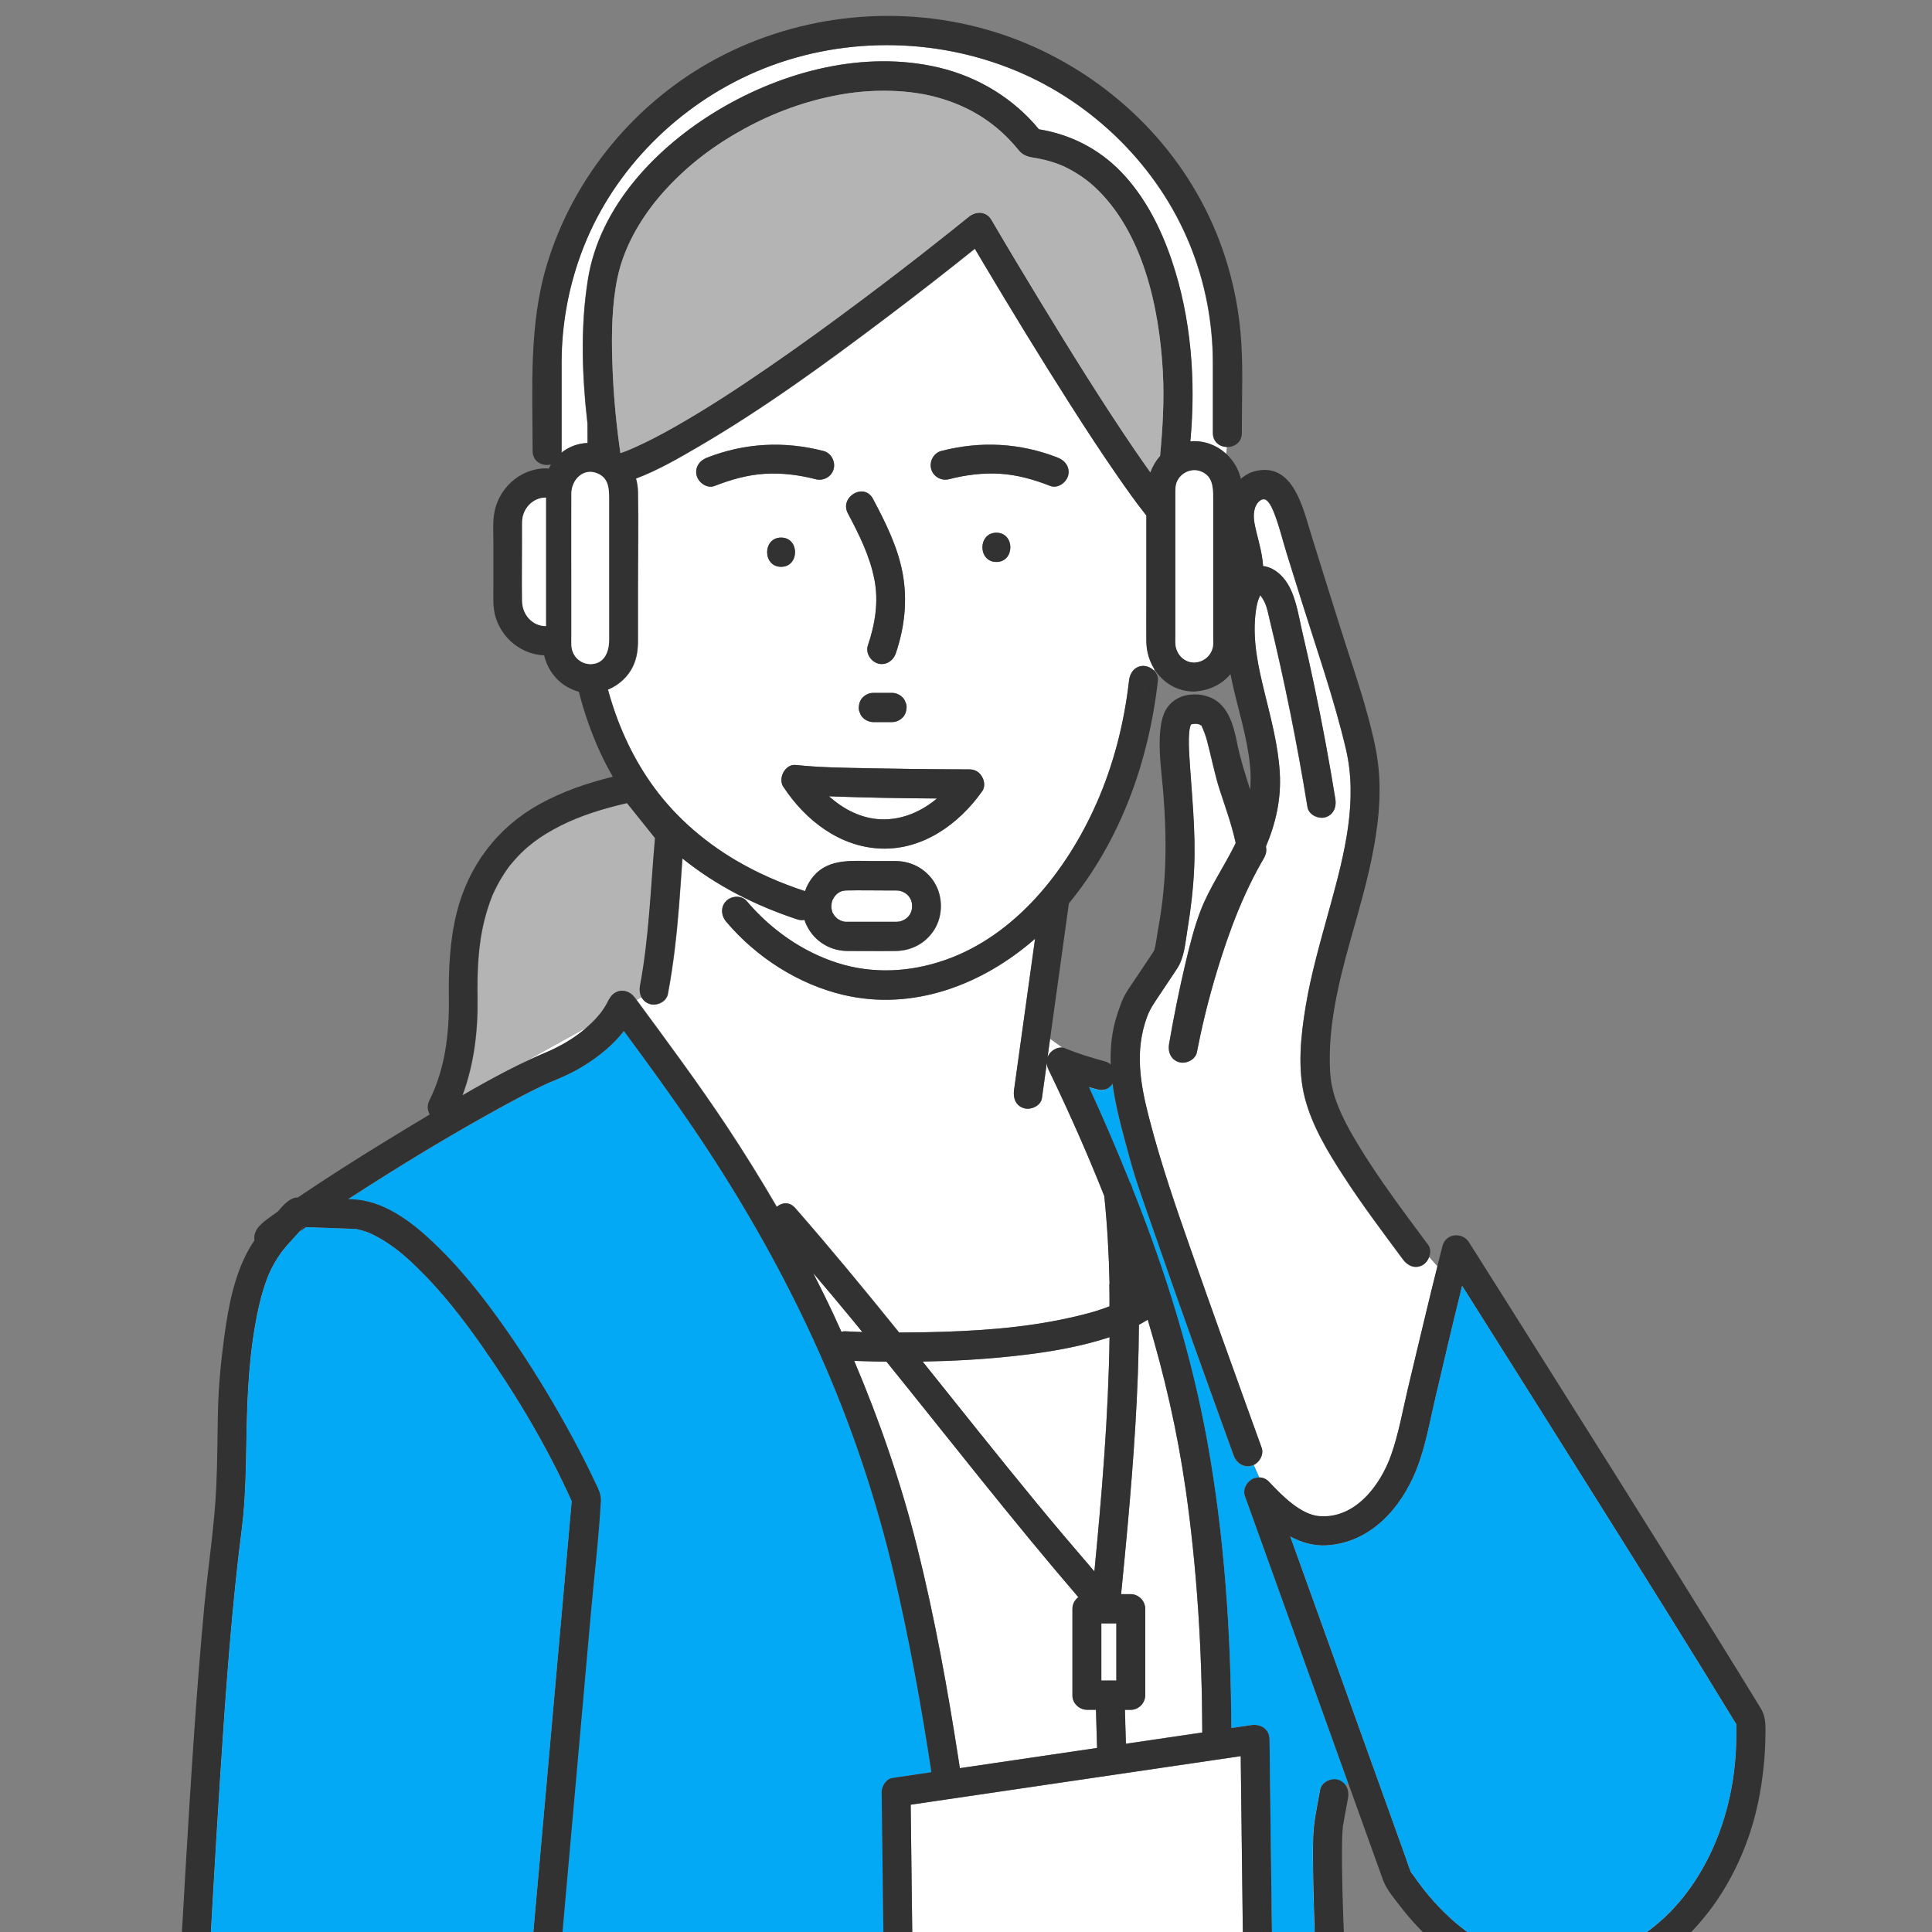 <svg width="60" height="60" viewBox="0 0 60 60" fill="none" xmlns="http://www.w3.org/2000/svg">
<rect x="0" y="0" width="60" height="60" fill="#808080" stroke="none"/>
<g clip-path="url(#clip0_5116_29571)">
<g clip-path="url(#clip1_5116_29571)">
<path d="M26.131 41.36C26.044 41.171 25.96 40.98 25.872 40.792C25.673 40.368 25.466 39.95 25.254 39.536C25.682 40.039 26.107 40.544 26.526 41.055C26.61 41.159 26.695 41.262 26.779 41.366C26.61 41.36 26.441 41.353 26.273 41.344C26.221 41.34 26.174 41.347 26.133 41.358L26.131 41.36Z" fill="white"/>
<path d="M25.746 24.729C25.786 24.729 25.825 24.732 25.863 24.734C26.941 24.774 28.02 24.792 29.098 24.798C28.609 25.207 28.009 25.468 27.361 25.445C26.75 25.421 26.197 25.136 25.744 24.729H25.746Z" fill="white"/>
<path d="M32.993 32.536C32.846 32.52 32.684 32.608 32.6 32.718C32.569 32.756 32.547 32.796 32.533 32.837C32.56 32.647 32.587 32.454 32.612 32.263L32.993 32.536Z" fill="white"/>
<path d="M20.195 31.188C20.416 31.25 20.702 31.111 20.748 30.87C20.921 29.958 21.023 29.035 21.095 28.11C21.127 27.694 21.156 27.276 21.185 26.86C21.19 26.794 21.194 26.729 21.199 26.664C22.261 27.518 23.482 28.132 24.771 28.557C24.852 28.584 24.926 28.586 24.992 28.571C24.999 28.591 25.003 28.611 25.01 28.631C25.22 29.175 25.718 29.522 26.294 29.536C26.806 29.536 27.32 29.543 27.833 29.536C28.316 29.529 28.756 29.294 29.018 28.878C29.29 28.446 29.293 27.857 29.031 27.421C28.776 26.998 28.327 26.753 27.842 26.745C27.609 26.742 27.375 26.745 27.144 26.745C26.492 26.745 25.764 26.651 25.281 27.203C25.159 27.343 25.067 27.505 25.006 27.679C24.254 27.432 23.53 27.118 22.846 26.715C21.811 26.102 20.888 25.285 20.201 24.293C19.59 23.413 19.168 22.449 18.886 21.42C19.224 21.28 19.513 21.02 19.669 20.683C19.786 20.43 19.818 20.168 19.818 19.896V18.272C19.818 17.272 19.838 16.27 19.818 15.268C19.814 15.129 19.793 14.994 19.757 14.865C20.441 14.607 21.095 14.226 21.713 13.866C23.758 12.67 25.685 11.262 27.575 9.834C28.487 9.146 29.389 8.444 30.281 7.728C30.376 7.888 30.47 8.048 30.565 8.208C31.425 9.651 32.3 11.086 33.203 12.503C33.69 13.268 34.185 14.027 34.701 14.772C34.992 15.192 35.288 15.614 35.608 16.013V18.686C35.608 19.098 35.604 19.513 35.608 19.925C35.61 20.236 35.698 20.53 35.852 20.777L35.834 20.821C35.762 20.752 35.669 20.703 35.575 20.688C35.556 20.207 35.5 19.723 35.595 19.242C35.5 19.723 35.556 20.205 35.575 20.688C35.556 20.684 35.534 20.681 35.514 20.681C35.252 20.681 35.092 20.892 35.065 21.135C34.918 22.443 34.586 23.753 34.053 24.956C33.131 27.034 31.542 29.055 29.347 29.818C28.264 30.194 27.11 30.256 26.012 29.907C24.915 29.556 23.936 28.864 23.191 27.983C23.033 27.796 22.717 27.819 22.555 27.983C22.374 28.166 22.397 28.439 22.555 28.626C23.487 29.729 24.793 30.57 26.194 30.899C28.363 31.409 30.518 30.583 32.147 29.155C31.93 30.723 31.711 32.292 31.493 33.86C31.459 34.104 31.549 34.347 31.808 34.42C32.02 34.478 32.327 34.345 32.361 34.102C32.395 33.853 32.431 33.602 32.465 33.353C32.481 33.241 32.497 33.126 32.512 33.014C32.515 33.084 32.535 33.157 32.567 33.224C32.603 33.299 32.639 33.373 32.675 33.448C33.271 34.694 33.796 35.886 34.297 37.145C34.39 38.054 34.441 38.968 34.46 39.88C34.466 40.108 34.464 40.339 34.466 40.568C34.085 40.719 33.681 40.824 33.241 40.922C31.763 41.253 30.245 41.346 28.706 41.375C28.447 41.38 28.189 41.382 27.93 41.382C26.876 40.076 25.809 38.78 24.703 37.516C24.523 37.31 24.292 37.343 24.132 37.48C23.64 36.633 23.122 35.801 22.582 34.985C21.689 33.641 20.73 32.349 19.775 31.051L19.928 30.966C19.98 31.07 20.071 31.153 20.199 31.188H20.195ZM24.258 17.603C24.836 17.603 24.836 16.695 24.258 16.695C23.679 16.695 23.679 17.603 24.258 17.603ZM25.576 14.008C24.355 13.691 23.128 13.755 21.952 14.216C21.725 14.305 21.569 14.518 21.637 14.776C21.697 14.996 21.964 15.181 22.19 15.094C22.693 14.898 23.216 14.749 23.746 14.716C24.286 14.683 24.812 14.751 25.337 14.885C25.572 14.945 25.824 14.809 25.89 14.567C25.953 14.335 25.811 14.069 25.576 14.008ZM28.033 17.81C27.882 16.987 27.497 16.219 27.108 15.488C26.833 14.972 26.057 15.432 26.332 15.946C26.677 16.595 27.009 17.258 27.153 17.986C27.291 18.684 27.178 19.38 26.951 20.045C26.872 20.277 27.041 20.541 27.266 20.605C27.51 20.672 27.74 20.519 27.819 20.287C28.09 19.482 28.185 18.648 28.033 17.808V17.81ZM28.115 21.796C28.097 21.74 28.067 21.691 28.022 21.651C27.941 21.569 27.819 21.518 27.704 21.518H27.119C26.996 21.518 26.889 21.569 26.801 21.651C26.713 21.733 26.675 21.855 26.669 21.973C26.668 22.034 26.68 22.094 26.709 22.147C26.727 22.203 26.758 22.252 26.802 22.292C26.883 22.374 27.005 22.425 27.12 22.425H27.706C27.828 22.425 27.936 22.374 28.024 22.292C28.112 22.211 28.149 22.089 28.155 21.971C28.157 21.909 28.144 21.849 28.115 21.796ZM32.618 15.09C32.846 15.179 33.111 14.992 33.171 14.772C33.239 14.518 33.083 14.302 32.856 14.213C31.68 13.751 30.453 13.69 29.232 14.004C28.997 14.066 28.855 14.329 28.918 14.563C28.983 14.803 29.236 14.941 29.471 14.881C29.994 14.747 30.522 14.68 31.062 14.712C31.594 14.745 32.117 14.892 32.618 15.09ZM30.944 17.452C31.522 17.452 31.522 16.544 30.944 16.544C30.366 16.544 30.366 17.452 30.944 17.452ZM30.5 24.576C30.611 24.42 30.568 24.2 30.452 24.056C30.439 24.04 30.425 24.024 30.409 24.009C30.409 24.009 30.407 24.008 30.405 24.006C30.366 23.968 30.317 23.938 30.259 23.918C30.256 23.918 30.252 23.917 30.247 23.915C30.227 23.909 30.206 23.904 30.184 23.9C30.172 23.898 30.159 23.897 30.146 23.897C30.134 23.897 30.123 23.893 30.11 23.893C29.933 23.893 29.755 23.893 29.577 23.891C28.737 23.886 27.896 23.877 27.056 23.86C26.278 23.844 25.491 23.84 24.715 23.757C24.38 23.72 24.15 24.171 24.328 24.44C25.014 25.483 26.084 26.306 27.359 26.353C28.65 26.402 29.773 25.599 30.497 24.576H30.5Z" fill="white"/>
<path d="M32.187 46.671C30.992 45.221 29.827 43.749 28.652 42.285C29.568 42.269 30.484 42.22 31.395 42.123C32.206 42.038 33.018 41.92 33.81 41.716C34.026 41.662 34.243 41.598 34.457 41.528C34.422 43.958 34.22 46.384 33.986 48.802C33.379 48.097 32.778 47.389 32.187 46.671Z" fill="white"/>
<path d="M34.934 53.099H35.116C35.358 53.099 35.565 52.89 35.565 52.645V49.961C35.565 49.716 35.358 49.507 35.116 49.507H34.816C34.886 48.791 34.956 48.074 35.02 47.358C35.206 45.297 35.356 43.219 35.369 41.142C35.462 41.093 35.554 41.039 35.642 40.982C36.157 42.699 36.561 44.449 36.816 46.224C37.176 48.731 37.33 51.268 37.335 53.802C36.545 53.919 35.755 54.035 34.963 54.151C34.952 53.8 34.943 53.448 34.932 53.097L34.934 53.099Z" fill="white"/>
<path d="M25.904 27.863C25.904 27.863 25.956 27.799 25.958 27.796C26.059 27.694 26.154 27.658 26.294 27.654C26.698 27.645 27.102 27.654 27.506 27.654H27.779C27.801 27.654 27.822 27.654 27.844 27.654C27.857 27.654 27.932 27.665 27.941 27.663C28.183 27.723 28.329 27.907 28.329 28.141C28.329 28.375 28.187 28.557 27.941 28.619C27.932 28.619 27.858 28.628 27.844 28.628C27.822 28.628 27.801 28.628 27.779 28.628H26.294C26.273 28.628 26.249 28.628 26.228 28.624C26.228 28.624 26.213 28.62 26.183 28.615C26.183 28.615 26.109 28.588 26.1 28.586C26.07 28.568 26.019 28.537 26.014 28.537C25.983 28.512 25.956 28.482 25.93 28.455C25.924 28.45 25.921 28.444 25.917 28.441C25.901 28.415 25.885 28.39 25.87 28.364C25.861 28.352 25.856 28.343 25.852 28.337C25.852 28.33 25.849 28.321 25.845 28.304C25.845 28.304 25.827 28.23 25.823 28.221C25.822 28.195 25.82 28.168 25.82 28.143C25.82 28.135 25.831 28.054 25.829 28.045C25.836 28.014 25.845 27.981 25.856 27.952C25.86 27.952 25.888 27.896 25.906 27.863H25.904Z" fill="white"/>
<path d="M35.365 40.094C35.365 40.094 35.365 40.101 35.367 40.105C35.367 40.105 35.367 40.105 35.365 40.105C35.365 40.101 35.365 40.098 35.365 40.094Z" fill="white"/>
<path d="M16.905 32.71C16.639 32.821 16.377 32.945 16.118 33.072L18.247 31.894C17.853 32.243 17.393 32.507 16.905 32.71Z" fill="white"/>
<path d="M16.774 33.753C16.853 33.715 16.934 33.677 17.015 33.64C17.045 33.628 17.074 33.613 17.104 33.6C17.11 33.599 17.113 33.597 17.121 33.595C17.48 33.452 17.832 33.286 18.162 33.081C18.597 32.808 19.044 32.45 19.375 32.02C20.348 33.337 21.307 34.661 22.196 36.041C23.422 37.943 24.518 39.932 25.441 42.003C26.434 44.231 27.214 46.553 27.772 48.929C28.246 50.948 28.614 52.992 28.927 55.041C28.521 55.101 28.115 55.161 27.711 55.221C27.521 55.248 27.379 55.481 27.381 55.659C27.384 55.948 27.388 56.237 27.392 56.526C27.417 58.588 27.442 60.65 27.467 62.714C27.467 62.725 27.469 62.734 27.471 62.743C27.471 62.754 27.472 62.763 27.474 62.774C27.476 62.792 27.478 62.81 27.483 62.827C27.483 62.828 27.483 62.832 27.483 62.834C27.485 62.843 27.49 62.85 27.492 62.859C27.499 62.879 27.505 62.899 27.514 62.917C27.521 62.93 27.528 62.943 27.537 62.956C27.544 62.966 27.549 62.977 27.557 62.988C27.665 63.13 27.849 63.181 28.034 63.154C28.496 63.086 28.956 63.017 29.417 62.95C29.545 62.932 29.672 62.912 29.8 62.894C29.818 63.19 29.834 63.484 29.85 63.78C29.308 63.737 28.764 63.706 28.221 63.668C26.916 63.577 25.61 63.484 24.304 63.393C22.803 63.288 21.302 63.183 19.8 63.077C18.936 63.017 18.074 62.956 17.21 62.895C17.23 62.676 17.25 62.456 17.27 62.236C17.438 60.341 17.607 58.448 17.776 56.553C17.966 54.427 18.155 52.3 18.344 50.174C18.45 48.989 18.595 47.801 18.66 46.613C18.672 46.378 18.541 46.166 18.444 45.959C18.247 45.539 18.035 45.125 17.816 44.716C17.255 43.673 16.646 42.657 15.982 41.68C15.298 40.67 14.556 39.68 13.692 38.819C13.037 38.164 12.223 37.463 11.289 37.289C11.135 37.26 10.977 37.249 10.819 37.243C12.403 36.215 14.021 35.23 15.678 34.327C16.039 34.129 16.404 33.937 16.776 33.758L16.774 33.753Z" fill="#03A9F4"/>
<path d="M39.178 44.963C39.072 44.669 38.966 44.373 38.858 44.078C38.237 42.358 37.617 40.635 37.012 38.908C36.526 37.523 36.051 36.146 35.683 34.723C35.407 33.651 35.229 32.632 35.627 31.566C35.721 31.319 35.861 31.124 36.007 30.906C36.186 30.635 36.366 30.366 36.547 30.096C36.782 29.743 36.809 29.271 36.877 28.858C36.98 28.239 37.053 27.612 37.082 26.985C37.138 25.806 37.003 24.645 36.933 23.471C36.919 23.23 36.91 22.985 36.93 22.741C36.935 22.681 36.947 22.612 36.969 22.532C36.964 22.563 36.989 22.514 36.98 22.509C37 22.501 37.023 22.492 36.992 22.498C37.062 22.487 37.151 22.472 37.231 22.498C37.271 22.51 37.278 22.525 37.307 22.534C37.307 22.543 37.303 22.54 37.31 22.538C37.377 22.687 37.431 22.814 37.481 22.999C37.621 23.526 37.718 24.057 37.89 24.576C38.066 25.108 38.253 25.635 38.373 26.184C38.364 26.202 38.357 26.22 38.348 26.239C38.005 26.931 37.554 27.574 37.278 28.299C37.079 28.822 36.944 29.371 36.815 29.914C36.617 30.746 36.448 31.587 36.303 32.432C36.261 32.674 36.364 32.921 36.617 32.992C36.836 33.054 37.125 32.916 37.17 32.674C37.179 32.623 37.19 32.57 37.201 32.52C37.389 31.571 37.637 30.632 37.934 29.712C38.149 29.044 38.391 28.384 38.684 27.747C38.831 27.427 38.988 27.113 39.162 26.807C39.234 26.68 39.324 26.558 39.324 26.406C39.324 26.369 39.32 26.331 39.313 26.293C39.622 25.565 39.791 24.805 39.742 24.004C39.692 23.154 39.469 22.331 39.268 21.508C39.078 20.728 38.9 19.93 38.982 19.122C39 18.946 39.027 18.753 39.094 18.588C39.094 18.586 39.128 18.522 39.131 18.488C39.183 18.537 39.261 18.68 39.284 18.735C39.352 18.889 39.383 19.064 39.422 19.227C39.891 21.159 40.283 23.106 40.602 25.069C40.642 25.312 40.94 25.445 41.155 25.387C41.407 25.317 41.507 25.07 41.47 24.827C41.279 23.657 41.064 22.489 40.819 21.329C40.697 20.75 40.57 20.17 40.433 19.593C40.32 19.111 40.248 18.572 39.99 18.143C39.817 17.856 39.546 17.623 39.223 17.585C39.223 17.583 39.223 17.579 39.223 17.578C39.198 17.221 39.106 16.889 39.02 16.546C38.959 16.302 38.891 16.024 38.973 15.777C39.015 15.654 39.131 15.485 39.275 15.514C39.39 15.537 39.496 15.763 39.546 15.884C39.72 16.309 39.826 16.775 39.963 17.212C40.119 17.712 40.275 18.21 40.432 18.709C40.906 20.223 41.432 21.726 41.797 23.27C42.174 24.869 41.753 26.517 41.328 28.07C41.306 28.15 41.283 28.232 41.261 28.312C40.994 29.285 40.712 30.259 40.547 31.257C40.394 32.178 40.284 33.199 40.525 34.117C40.751 34.98 41.234 35.777 41.714 36.517C42.294 37.414 42.937 38.266 43.573 39.124C43.718 39.32 43.957 39.422 44.187 39.287C44.275 39.235 44.345 39.142 44.383 39.038L44.643 39.331C44.525 39.8 44.411 40.27 44.297 40.741C44.104 41.537 43.912 42.332 43.725 43.128C43.564 43.815 43.438 44.529 43.205 45.194C42.87 46.139 42.084 47.183 40.97 47.091C40.399 47.044 39.826 46.46 39.417 46.028C39.322 45.928 39.214 45.888 39.11 45.89L38.939 45.503C39.124 45.41 39.255 45.178 39.182 44.972L39.178 44.963Z" fill="white"/>
<path d="M36.962 13.706C37.136 11.825 36.989 9.872 36.382 8.079C36.041 7.072 35.545 6.095 34.801 5.328C34.105 4.611 33.23 4.173 32.26 4.015C31.465 3.048 30.36 2.385 29.151 2.098C26.838 1.551 24.329 2.209 22.318 3.408C20.409 4.547 18.611 6.395 18.252 8.693C18.018 10.156 18.071 11.673 18.241 13.161C18.241 13.359 18.241 13.557 18.243 13.757C18.171 13.76 18.099 13.768 18.026 13.782C17.794 13.829 17.595 13.928 17.43 14.06C17.431 14.042 17.435 14.024 17.435 14.004V13.751C17.435 12.93 17.435 12.111 17.435 11.289C17.435 10.049 17.663 8.829 18.117 7.676C19.084 5.223 21.093 3.246 23.483 2.223C26.037 1.13 28.993 1.133 31.554 2.2C33.948 3.197 35.956 5.165 36.946 7.594C37.423 8.764 37.661 10.016 37.662 11.28C37.662 12.002 37.662 12.723 37.662 13.444C37.662 13.733 37.88 13.878 38.101 13.882L38.079 14.104C37.785 13.828 37.386 13.671 36.958 13.708L36.962 13.706Z" fill="white"/>
<path d="M29.809 54.912C29.8 54.858 29.793 54.805 29.785 54.751C29.439 52.499 29.035 50.248 28.48 48.037C27.986 46.064 27.323 44.135 26.527 42.263C26.738 42.272 26.948 42.278 27.158 42.282C27.282 42.283 27.406 42.285 27.53 42.287C29.507 44.732 31.438 47.214 33.489 49.602C33.379 49.685 33.305 49.816 33.305 49.961V52.645C33.295 52.89 33.519 53.099 33.754 53.099H34.036C34.047 53.493 34.06 53.889 34.07 54.284C33.205 54.411 32.337 54.538 31.472 54.667C30.917 54.749 30.364 54.831 29.809 54.912Z" fill="white"/>
<path d="M19.721 30.98C19.5 30.679 19.092 30.703 18.929 31.031C18.936 31.015 18.938 31.008 18.92 31.039C18.895 31.086 18.873 31.135 18.846 31.18C18.805 31.251 18.762 31.322 18.713 31.389C18.699 31.409 18.685 31.429 18.67 31.449C18.633 31.495 18.595 31.542 18.555 31.585C18.458 31.695 18.354 31.796 18.247 31.893L16.118 33.07C15.644 33.303 15.179 33.557 14.719 33.815C14.603 33.88 14.488 33.949 14.371 34.017C14.725 33.065 14.85 32.042 14.838 31.02C14.825 30.161 14.85 29.354 15.06 28.541C15.107 28.361 15.161 28.181 15.224 28.006C15.287 27.832 15.303 27.794 15.386 27.623C15.465 27.461 15.553 27.305 15.65 27.154C15.689 27.092 15.732 27.032 15.774 26.971C15.835 26.884 15.802 26.929 15.878 26.836C16.327 26.291 16.801 25.953 17.431 25.635C18.056 25.321 18.767 25.105 19.48 24.941C19.771 25.303 20.06 25.666 20.351 26.028C20.213 27.563 20.168 29.105 19.883 30.624C19.861 30.742 19.875 30.862 19.926 30.96L19.773 31.046C19.755 31.022 19.739 30.999 19.721 30.975V30.98Z" fill="#B4B4B4"/>
<path d="M34.074 33.84C34.171 33.868 34.259 33.86 34.333 33.835L41.29 55.283C41.147 55.328 41.023 55.439 40.996 55.59C40.911 56.082 40.798 56.564 40.782 57.065C40.769 57.472 40.775 57.881 40.782 58.288C40.816 60.147 40.909 62.005 41.014 63.862C40.962 63.871 40.909 63.884 40.857 63.893C39.821 64.08 38.778 64.222 37.738 64.396C37.637 64.413 37.522 64.427 37.404 64.442C37.458 64.104 37.51 63.766 37.56 63.43C37.643 62.859 37.716 62.287 37.785 61.715C38.25 61.646 38.715 61.578 39.18 61.509C39.37 61.482 39.512 61.249 39.51 61.071C39.507 60.783 39.503 60.494 39.5 60.205C39.474 58.143 39.449 56.081 39.424 54.017C39.421 53.693 39.142 53.537 38.857 53.579C38.65 53.61 38.444 53.639 38.237 53.669C38.224 50.706 38.022 47.725 37.499 44.81C37.021 42.151 36.217 39.554 35.222 37.047C35.204 37.004 35.186 36.958 35.168 36.914C35.154 36.844 35.127 36.776 35.089 36.718C34.688 35.723 34.266 34.736 33.817 33.762C33.904 33.788 33.992 33.811 34.078 33.835L34.074 33.84Z" fill="white"/>
<path d="M34.074 33.84C34.171 33.867 34.259 33.86 34.333 33.835C34.422 33.802 34.496 33.74 34.546 33.662C34.647 34.427 34.87 35.188 35.067 35.931C35.27 36.691 35.547 37.434 35.803 38.175C36.617 40.526 37.463 42.866 38.309 45.207C38.393 45.437 38.611 45.594 38.862 45.525C38.887 45.517 38.91 45.508 38.934 45.495L39.104 45.882C39.069 45.882 39.033 45.89 38.998 45.899C38.989 45.901 38.982 45.901 38.975 45.902C38.754 45.964 38.578 46.231 38.661 46.462C38.664 46.471 38.668 46.482 38.672 46.491C38.672 46.495 38.673 46.496 38.675 46.5C38.69 46.54 38.704 46.58 38.718 46.618C39.088 47.647 39.458 48.677 39.828 49.705C40.405 51.311 40.983 52.916 41.559 54.522C41.66 54.8 41.759 55.078 41.859 55.355L41.798 55.465C41.744 55.376 41.662 55.306 41.547 55.274C41.466 55.252 41.374 55.256 41.288 55.283C41.145 55.328 41.021 55.439 40.994 55.59C40.909 56.082 40.796 56.564 40.78 57.065C40.767 57.472 40.773 57.881 40.78 58.288C40.814 60.147 40.907 62.005 41.012 63.862C40.96 63.871 40.907 63.884 40.855 63.893C39.819 64.08 38.776 64.222 37.736 64.396C37.635 64.413 37.52 64.427 37.402 64.442C37.456 64.104 37.508 63.766 37.558 63.43C37.641 62.859 37.714 62.287 37.783 61.715C38.248 61.645 38.713 61.578 39.178 61.509C39.368 61.482 39.51 61.249 39.508 61.071C39.505 60.782 39.501 60.494 39.498 60.205C39.473 58.143 39.447 56.081 39.422 54.017C39.419 53.693 39.14 53.537 38.855 53.579C38.648 53.609 38.442 53.639 38.235 53.669C38.223 50.706 38.02 47.725 37.497 44.81C37.019 42.151 36.215 39.554 35.22 37.047C35.202 37.003 35.184 36.958 35.166 36.914C35.152 36.844 35.125 36.776 35.087 36.718C34.686 35.723 34.264 34.736 33.815 33.762C33.902 33.788 33.99 33.811 34.076 33.835L34.074 33.84Z" fill="#03A9F4"/>
<path d="M28.358 62.192C28.358 62.078 28.354 61.962 28.354 61.847C28.331 59.914 28.307 57.981 28.284 56.048C28.634 55.997 28.983 55.944 29.333 55.893C31.333 55.599 33.332 55.305 35.333 55.01C36.4 54.854 37.467 54.696 38.533 54.54C38.533 54.654 38.537 54.77 38.537 54.885C38.56 56.818 38.584 58.751 38.607 60.684C38.257 60.735 37.908 60.788 37.558 60.839C35.557 61.133 33.559 61.428 31.558 61.722C30.491 61.878 29.424 62.036 28.358 62.192Z" fill="white"/>
<path d="M34.203 50.416H34.669V52.191H34.203V50.416Z" fill="white"/>
<path d="M5.973 69.285C6.149 67.089 6.271 64.889 6.397 62.688C6.539 60.19 6.675 57.694 6.837 55.197C6.981 52.975 7.135 50.752 7.381 48.539C7.437 48.045 7.509 47.552 7.555 47.056C7.622 46.355 7.638 45.652 7.649 44.947C7.67 43.679 7.703 42.42 7.922 41.168C8.003 40.706 8.105 40.247 8.259 39.805C8.277 39.756 8.295 39.707 8.313 39.658C8.317 39.649 8.331 39.612 8.34 39.593C8.351 39.571 8.369 39.525 8.374 39.516C8.391 39.48 8.408 39.445 8.425 39.409C8.486 39.285 8.556 39.164 8.631 39.047C8.669 38.989 8.71 38.933 8.751 38.875C8.751 38.875 8.751 38.875 8.753 38.871C8.769 38.851 8.786 38.829 8.804 38.809C8.881 38.715 8.96 38.626 9.041 38.535C9.125 38.443 9.209 38.35 9.294 38.255C9.364 38.206 9.434 38.157 9.504 38.108C9.746 38.117 9.987 38.126 10.229 38.134C10.441 38.141 10.653 38.148 10.865 38.157C10.928 38.159 10.991 38.164 11.054 38.164C11.061 38.164 11.063 38.164 11.068 38.164C11.074 38.164 11.075 38.166 11.081 38.168C11.165 38.188 11.248 38.208 11.33 38.235C11.37 38.248 11.409 38.263 11.449 38.277C11.465 38.283 11.479 38.29 11.494 38.295C11.668 38.377 11.837 38.47 11.998 38.575C12.361 38.811 12.642 39.057 12.981 39.387C13.726 40.118 14.373 40.946 14.971 41.8C16.027 43.312 16.998 44.929 17.758 46.618C17.711 47.145 17.665 47.672 17.618 48.197C17.386 50.81 17.153 53.422 16.921 56.035C16.724 58.243 16.528 60.45 16.33 62.658C15.723 62.672 15.118 62.688 14.511 62.703C13.927 62.718 13.94 63.572 14.511 63.611C14.52 63.611 14.531 63.611 14.54 63.613C15.172 63.67 15.808 63.702 16.44 63.746C17.745 63.837 19.051 63.929 20.357 64.02C21.858 64.126 23.36 64.231 24.861 64.336C26.107 64.424 27.354 64.511 28.6 64.598C28.873 64.618 29.144 64.636 29.417 64.656C28.823 65.803 28.365 67.02 28.214 68.314C28.065 69.603 28.304 70.881 28.837 72.045C28.724 72.053 28.613 72.062 28.501 72.067C27.805 72.102 27.108 72.136 26.413 72.172C24.363 72.276 22.312 72.378 20.263 72.48C18.094 72.588 15.924 72.698 13.755 72.805C12.341 72.876 10.926 72.947 9.513 73.017C9.095 73.039 8.649 73.099 8.24 73.026C6.781 72.768 5.804 71.433 5.919 69.956C5.939 69.732 5.957 69.507 5.975 69.284L5.973 69.285Z" fill="white"/>
<path d="M5.973 69.285C6.149 67.089 6.271 64.889 6.397 62.688C6.539 60.19 6.675 57.694 6.837 55.197C6.981 52.975 7.135 50.752 7.381 48.539C7.437 48.045 7.509 47.552 7.555 47.056C7.622 46.355 7.638 45.652 7.649 44.947C7.67 43.679 7.703 42.42 7.922 41.168C8.003 40.706 8.105 40.247 8.259 39.805C8.277 39.756 8.295 39.707 8.313 39.658C8.317 39.649 8.331 39.612 8.34 39.593C8.351 39.571 8.369 39.525 8.374 39.516C8.391 39.48 8.408 39.445 8.425 39.409C8.486 39.285 8.556 39.164 8.631 39.047C8.669 38.989 8.71 38.933 8.751 38.875C8.751 38.875 8.751 38.875 8.753 38.871C8.769 38.851 8.786 38.829 8.804 38.809C8.881 38.715 8.96 38.626 9.041 38.535C9.125 38.443 9.209 38.35 9.294 38.255C9.364 38.206 9.434 38.157 9.504 38.108C9.746 38.117 9.987 38.126 10.229 38.134C10.441 38.141 10.653 38.148 10.865 38.157C10.928 38.159 10.991 38.164 11.054 38.164C11.061 38.164 11.063 38.164 11.068 38.164C11.074 38.164 11.075 38.166 11.081 38.168C11.165 38.188 11.248 38.208 11.33 38.235C11.37 38.248 11.409 38.263 11.449 38.277C11.465 38.283 11.479 38.29 11.494 38.295C11.668 38.377 11.837 38.47 11.998 38.575C12.361 38.811 12.642 39.057 12.981 39.387C13.726 40.118 14.373 40.946 14.971 41.8C16.027 43.312 16.998 44.929 17.758 46.618C17.711 47.145 17.665 47.672 17.618 48.197C17.386 50.81 17.153 53.422 16.921 56.035C16.724 58.243 16.528 60.45 16.33 62.658C15.723 62.672 15.118 62.688 14.511 62.703C13.927 62.718 13.94 63.572 14.511 63.611C14.52 63.611 14.531 63.611 14.54 63.613C15.172 63.67 15.808 63.702 16.44 63.746C17.745 63.837 19.051 63.929 20.357 64.02C21.858 64.126 23.36 64.231 24.861 64.336C26.107 64.424 27.354 64.511 28.6 64.598C28.873 64.618 29.144 64.636 29.417 64.656C28.823 65.803 28.365 67.02 28.214 68.314C28.065 69.603 28.304 70.881 28.837 72.045C28.724 72.053 28.613 72.062 28.501 72.067C27.805 72.102 27.108 72.136 26.413 72.172C24.363 72.276 22.312 72.378 20.263 72.48C18.094 72.588 15.924 72.698 13.755 72.805C12.341 72.876 10.926 72.947 9.513 73.017C9.095 73.039 8.649 73.099 8.24 73.026C6.781 72.768 5.804 71.433 5.919 69.956C5.939 69.732 5.957 69.507 5.975 69.284L5.973 69.285Z" fill="#03A9F4"/>
<path d="M9.508 38.108C9.438 38.157 9.367 38.206 9.297 38.255C9.341 38.206 9.382 38.155 9.425 38.106C9.452 38.106 9.481 38.108 9.508 38.11V38.108Z" fill="#323232"/>
<path d="M5.02 69.958C5.237 67.451 5.372 64.936 5.514 62.425C5.677 59.536 5.833 56.646 6.034 53.759C6.124 52.459 6.225 51.16 6.347 49.863C6.464 48.63 6.661 47.4 6.717 46.16C6.753 45.379 6.751 44.598 6.769 43.817C6.787 43.045 6.861 42.276 6.965 41.511C7.099 40.53 7.292 39.487 7.825 38.637C7.848 38.6 7.873 38.564 7.899 38.528C7.897 38.517 7.899 38.504 7.899 38.493C7.886 38.362 7.931 38.226 8.021 38.115C8.154 37.952 8.349 37.828 8.515 37.705C8.556 37.674 8.597 37.647 8.638 37.616C8.809 37.409 9.008 37.196 9.231 37.189C9.237 37.189 9.242 37.189 9.249 37.189C9.289 37.162 9.328 37.134 9.368 37.109C10.201 36.547 11.049 36.011 11.903 35.485C12.383 35.19 12.864 34.898 13.347 34.611C13.274 34.489 13.254 34.331 13.337 34.169C13.822 33.199 13.954 32.1 13.94 31.022C13.928 30.125 13.965 29.224 14.182 28.35C14.547 26.884 15.452 25.692 16.763 24.969C17.473 24.578 18.245 24.315 19.032 24.122C18.891 23.877 18.759 23.628 18.642 23.372C18.362 22.763 18.142 22.131 17.976 21.482C17.43 21.337 17.029 20.904 16.898 20.352C16.21 20.325 15.607 19.847 15.397 19.186C15.296 18.871 15.323 18.519 15.323 18.192V16.864C15.323 16.584 15.303 16.295 15.337 16.015C15.438 15.194 16.135 14.545 16.961 14.545C16.99 14.545 17.015 14.549 17.04 14.553C17.061 14.509 17.087 14.467 17.112 14.425C16.855 14.489 16.541 14.351 16.541 14.004C16.541 12.069 16.418 10.103 16.982 8.226C17.807 5.485 19.75 3.159 22.25 1.82C24.872 0.416 28.017 0.11 30.856 0.982C33.564 1.816 35.931 3.702 37.294 6.222C37.984 7.496 38.399 8.9 38.528 10.347C38.611 11.271 38.568 12.214 38.568 13.143V13.444C38.568 13.74 38.336 13.886 38.108 13.882C37.887 13.879 37.67 13.733 37.67 13.444C37.67 12.723 37.67 12.002 37.67 11.28C37.67 10.016 37.431 8.766 36.953 7.594C35.964 5.167 33.956 3.197 31.562 2.2C29.001 1.133 26.045 1.131 23.491 2.223C21.099 3.248 19.089 5.223 18.125 7.676C17.67 8.829 17.442 10.049 17.442 11.29C17.442 12.111 17.442 12.93 17.442 13.751V14.004C17.442 14.024 17.439 14.042 17.437 14.06C17.604 13.926 17.803 13.829 18.033 13.782C18.107 13.768 18.178 13.76 18.25 13.757C18.247 13.557 18.247 13.359 18.248 13.161C18.078 11.675 18.026 10.156 18.259 8.693C18.617 6.395 20.414 4.545 22.325 3.408C24.337 2.209 26.846 1.551 29.159 2.098C30.367 2.383 31.472 3.048 32.267 4.015C33.236 4.173 34.112 4.611 34.809 5.328C35.552 6.095 36.048 7.073 36.389 8.079C36.998 9.872 37.144 11.825 36.969 13.706C37.397 13.67 37.795 13.828 38.09 14.102C38.305 14.304 38.465 14.567 38.537 14.869C38.677 14.747 38.844 14.656 39.038 14.618C40.17 14.393 40.464 15.779 40.714 16.582C41.017 17.561 41.326 18.541 41.633 19.518C41.917 20.423 42.237 21.326 42.483 22.243C42.61 22.719 42.734 23.213 42.795 23.704C42.921 24.725 42.79 25.761 42.578 26.762C42.361 27.792 42.034 28.813 41.764 29.843C41.504 30.841 41.297 31.847 41.297 32.879C41.297 33.395 41.333 33.753 41.513 34.24C41.691 34.721 41.949 35.174 42.215 35.61C42.668 36.355 43.174 37.065 43.691 37.767C43.91 38.065 44.131 38.361 44.352 38.659C44.431 38.766 44.431 38.906 44.386 39.031C44.349 39.135 44.279 39.229 44.191 39.28C43.961 39.416 43.722 39.315 43.577 39.117C42.941 38.259 42.298 37.407 41.718 36.509C41.238 35.77 40.757 34.972 40.529 34.109C40.288 33.192 40.398 32.171 40.55 31.25C40.716 30.25 40.998 29.278 41.265 28.304C41.287 28.224 41.31 28.145 41.332 28.063C41.757 26.509 42.177 24.861 41.8 23.263C41.438 21.718 40.911 20.214 40.435 18.702C40.279 18.204 40.123 17.705 39.967 17.205C39.83 16.767 39.724 16.302 39.55 15.877C39.5 15.755 39.395 15.53 39.279 15.506C39.135 15.477 39.017 15.646 38.977 15.77C38.896 16.017 38.965 16.295 39.024 16.538C39.11 16.882 39.202 17.214 39.227 17.57C39.227 17.574 39.227 17.576 39.227 17.578C39.55 17.616 39.819 17.848 39.994 18.135C40.252 18.564 40.326 19.104 40.437 19.585C40.572 20.163 40.701 20.741 40.823 21.322C41.068 22.483 41.283 23.65 41.473 24.82C41.513 25.061 41.411 25.308 41.159 25.379C40.945 25.439 40.645 25.305 40.606 25.061C40.288 23.099 39.895 21.151 39.426 19.22C39.387 19.057 39.356 18.882 39.288 18.728C39.264 18.673 39.187 18.53 39.135 18.481C39.13 18.517 39.097 18.579 39.097 18.581C39.031 18.744 39.004 18.939 38.986 19.115C38.904 19.923 39.081 20.721 39.272 21.5C39.473 22.323 39.696 23.146 39.746 23.997C39.794 24.798 39.625 25.557 39.316 26.286C39.322 26.324 39.327 26.362 39.327 26.398C39.327 26.551 39.237 26.675 39.166 26.8C38.993 27.105 38.835 27.42 38.688 27.739C38.395 28.377 38.153 29.037 37.937 29.705C37.641 30.625 37.391 31.564 37.205 32.512C37.194 32.563 37.185 32.616 37.174 32.667C37.131 32.908 36.84 33.045 36.621 32.985C36.368 32.914 36.265 32.669 36.307 32.425C36.452 31.582 36.621 30.741 36.818 29.907C36.948 29.364 37.082 28.813 37.282 28.292C37.558 27.567 38.011 26.925 38.352 26.231C38.361 26.213 38.368 26.195 38.377 26.177C38.259 25.63 38.07 25.101 37.894 24.569C37.724 24.049 37.627 23.519 37.485 22.992C37.434 22.807 37.38 22.679 37.314 22.53C37.316 22.53 37.319 22.53 37.325 22.53C37.319 22.53 37.316 22.529 37.312 22.527C37.309 22.52 37.307 22.514 37.303 22.507C37.309 22.518 37.309 22.523 37.31 22.527C37.282 22.518 37.275 22.503 37.235 22.49C37.154 22.465 37.066 22.48 36.996 22.49C37.027 22.485 37.003 22.496 36.984 22.501C36.993 22.507 36.968 22.556 36.973 22.525C36.951 22.605 36.939 22.674 36.933 22.734C36.912 22.976 36.923 23.221 36.937 23.464C37.007 24.64 37.142 25.799 37.086 26.978C37.057 27.607 36.984 28.232 36.881 28.851C36.813 29.265 36.786 29.736 36.551 30.088C36.371 30.359 36.192 30.628 36.01 30.899C35.865 31.117 35.725 31.311 35.631 31.558C35.233 32.625 35.41 33.644 35.687 34.716C36.053 36.139 36.529 37.516 37.016 38.9C37.621 40.628 38.241 42.35 38.862 44.071C38.968 44.365 39.074 44.662 39.182 44.956C39.264 45.187 39.088 45.454 38.867 45.516C38.618 45.584 38.399 45.43 38.314 45.198C37.467 42.859 36.623 40.517 35.809 38.166C35.552 37.425 35.276 36.682 35.073 35.922C34.873 35.179 34.653 34.418 34.552 33.653C34.502 33.731 34.428 33.795 34.338 33.826C34.263 33.853 34.177 33.858 34.08 33.831C33.992 33.808 33.905 33.782 33.819 33.759C34.268 34.732 34.69 35.719 35.091 36.715C35.128 36.773 35.155 36.838 35.17 36.911C35.188 36.955 35.206 36.998 35.224 37.044C36.219 39.551 37.023 42.145 37.501 44.807C38.023 47.721 38.226 50.703 38.239 53.666C38.446 53.635 38.652 53.606 38.859 53.575C39.144 53.533 39.422 53.69 39.426 54.013C39.451 56.075 39.476 58.137 39.502 60.201C39.505 60.49 39.509 60.779 39.512 61.068C39.514 61.246 39.372 61.478 39.182 61.506C38.717 61.575 38.252 61.642 37.786 61.711C37.718 62.283 37.645 62.856 37.562 63.426C37.513 63.762 37.461 64.1 37.406 64.438C37.526 64.425 37.639 64.411 37.74 64.393C38.778 64.22 39.823 64.076 40.859 63.889C40.911 63.88 40.963 63.869 41.016 63.858C40.913 62.002 40.82 60.143 40.784 58.284C40.777 57.877 40.771 57.469 40.784 57.062C40.8 56.56 40.913 56.079 40.998 55.586C41.023 55.436 41.148 55.325 41.292 55.279C41.377 55.252 41.47 55.247 41.551 55.27C41.666 55.303 41.748 55.372 41.802 55.461C41.865 55.566 41.886 55.697 41.865 55.83C41.822 56.079 41.777 56.326 41.73 56.575C41.721 56.618 41.716 56.664 41.705 56.707C41.7 56.806 41.689 56.904 41.685 57.002C41.673 57.341 41.675 57.681 41.678 58.019C41.691 59.044 41.734 60.069 41.779 61.093C41.816 61.949 41.86 62.805 41.904 63.662C42.147 63.599 42.389 63.528 42.63 63.444C43.117 63.275 43.63 63.084 44.153 63.124C44.733 63.168 45.218 63.513 45.733 63.759C46.278 64.017 46.834 64.256 47.348 64.576C47.874 64.903 48.314 65.345 48.767 65.766C49.191 66.162 49.609 66.56 50.029 66.96C50.153 67.078 50.279 67.192 50.403 67.309C51.734 66.578 53.064 65.848 54.393 65.118C54.921 64.827 55.451 64.536 55.979 64.247C56.18 64.136 56.423 63.957 56.658 63.951C56.971 63.944 57.288 63.977 57.599 63.989C58.301 64.017 59.004 64.046 59.706 64.073C61.902 64.16 64.099 64.247 66.295 64.336C66.672 64.351 67.049 64.367 67.428 64.382C67.498 63.937 67.568 63.49 67.638 63.045C68.046 60.457 68.454 57.87 68.863 55.283C69.221 53.021 69.576 50.757 69.933 48.495C70.163 47.033 70.395 45.57 70.625 44.106C70.67 43.824 70.711 43.541 70.758 43.259C70.841 42.761 71.142 42.307 71.584 42.062C71.722 41.983 71.882 41.927 72.029 41.865C73.577 41.211 75.124 40.557 76.672 39.903C79.012 38.915 81.352 37.925 83.69 36.936C85.224 36.288 86.758 35.639 88.291 34.992C88.459 34.921 88.595 34.858 88.787 34.867C89.281 34.891 89.556 35.354 89.493 35.813C89.489 35.835 89.488 35.857 89.484 35.879C89.439 36.217 89.394 36.553 89.349 36.891C89.128 38.537 88.909 40.181 88.688 41.827C88.363 44.249 88.04 46.671 87.715 49.093C87.37 51.673 87.024 54.251 86.679 56.831C86.395 58.948 86.111 61.066 85.828 63.183C85.691 64.204 85.589 65.237 85.416 66.253C85.404 66.776 85.393 67.298 85.38 67.821C85.373 68.146 85.407 68.455 85.102 68.655C84.721 68.904 84.326 69.135 83.94 69.374C82.099 70.516 80.257 71.655 78.416 72.796C76.104 74.227 73.793 75.659 71.482 77.091C69.872 78.088 68.261 79.084 66.652 80.081C66.424 80.223 66.121 80.49 65.839 80.497C65.559 80.505 65.273 80.472 64.993 80.459C63.364 80.385 61.737 80.312 60.108 80.237C57.605 80.125 55.101 80.01 52.599 79.898C49.875 79.774 47.149 79.651 44.424 79.527C42.125 79.424 39.827 79.318 37.526 79.215C36.321 79.16 35.118 79.106 33.913 79.051C33.857 79.049 33.803 79.046 33.747 79.044C33.661 79.04 33.587 79.015 33.526 78.977C33.395 78.911 33.298 78.782 33.298 78.59V76.971C33.298 76.971 33.298 76.96 33.298 76.954C33.295 76.851 33.327 76.751 33.408 76.667C33.453 76.609 33.516 76.564 33.593 76.538C34.394 76.099 35.197 75.659 35.998 75.218C37.546 74.367 39.094 73.517 40.642 72.668C40.599 72.647 40.556 72.625 40.511 72.603C40.013 72.378 39.449 72.227 38.912 72.076C38.217 71.882 37.537 71.656 36.869 71.38C34.967 71.649 33.063 71.916 31.161 72.185C30.883 72.225 30.605 72.263 30.328 72.303C30.184 72.323 30.041 72.298 29.933 72.218C29.938 72.227 29.942 72.236 29.947 72.243C30.125 72.552 29.895 72.91 29.559 72.927C28.683 72.97 27.805 73.014 26.928 73.059C24.913 73.161 22.9 73.261 20.885 73.362C18.658 73.473 16.429 73.586 14.202 73.697C12.687 73.773 11.169 73.849 9.653 73.924C9.326 73.94 8.99 73.977 8.665 73.975C7.584 73.969 6.571 73.459 5.887 72.652C5.533 72.234 5.266 71.74 5.126 71.191C5.023 70.792 4.989 70.372 5.02 69.961V69.958ZM16.957 15.454C16.548 15.454 16.226 15.795 16.217 16.204C16.214 16.404 16.217 16.604 16.217 16.804C16.217 17.429 16.206 18.055 16.217 18.68C16.224 19.095 16.537 19.447 16.957 19.447V15.456V15.454ZM10.819 37.24C10.977 37.245 11.137 37.256 11.289 37.285C12.223 37.459 13.037 38.163 13.692 38.815C14.556 39.676 15.296 40.668 15.982 41.676C16.645 42.654 17.255 43.67 17.816 44.712C18.035 45.121 18.247 45.534 18.444 45.955C18.541 46.162 18.672 46.377 18.66 46.609C18.595 47.797 18.448 48.986 18.344 50.17C18.155 52.296 17.965 54.424 17.776 56.549C17.607 58.444 17.439 60.337 17.27 62.232C17.25 62.452 17.23 62.672 17.21 62.892C18.074 62.952 18.936 63.014 19.8 63.074C21.302 63.179 22.803 63.284 24.304 63.39C25.61 63.481 26.916 63.573 28.221 63.664C28.764 63.702 29.308 63.733 29.85 63.777C29.836 63.481 29.82 63.186 29.8 62.89C29.672 62.908 29.545 62.928 29.417 62.947C28.956 63.014 28.496 63.083 28.035 63.15C27.849 63.177 27.665 63.126 27.557 62.985C27.55 62.975 27.542 62.963 27.537 62.952C27.53 62.939 27.521 62.928 27.514 62.914C27.505 62.896 27.497 62.876 27.492 62.856C27.489 62.846 27.485 62.839 27.483 62.83C27.483 62.828 27.483 62.825 27.483 62.823C27.48 62.807 27.478 62.788 27.474 62.77C27.474 62.759 27.471 62.75 27.471 62.739C27.471 62.728 27.467 62.719 27.467 62.71C27.442 60.648 27.417 58.586 27.392 56.522C27.388 56.233 27.384 55.944 27.381 55.655C27.379 55.477 27.521 55.245 27.711 55.218C28.117 55.158 28.523 55.098 28.927 55.038C28.615 52.988 28.245 50.944 27.772 48.926C27.216 46.549 26.434 44.225 25.441 42C24.518 39.929 23.421 37.941 22.196 36.037C21.309 34.66 20.348 33.334 19.375 32.016C19.044 32.447 18.597 32.805 18.162 33.077C17.834 33.284 17.482 33.448 17.121 33.591C17.113 33.595 17.11 33.595 17.105 33.597C17.074 33.61 17.045 33.622 17.015 33.637C16.934 33.673 16.853 33.711 16.774 33.749C16.402 33.928 16.038 34.12 15.677 34.318C14.021 35.221 12.403 36.206 10.817 37.234L10.819 37.24ZM34.036 53.099H33.755C33.519 53.099 33.295 52.89 33.306 52.645V49.961C33.306 49.816 33.379 49.685 33.489 49.602C31.438 47.216 29.507 44.734 27.53 42.287C27.406 42.287 27.282 42.285 27.158 42.282C26.948 42.278 26.738 42.271 26.528 42.263C27.323 44.135 27.986 46.064 28.48 48.037C29.033 50.247 29.437 52.498 29.785 54.751C29.794 54.805 29.802 54.858 29.809 54.912C30.364 54.831 30.917 54.749 31.472 54.667C32.338 54.54 33.205 54.413 34.071 54.284C34.06 53.889 34.047 53.493 34.036 53.099ZM34.459 41.528C34.245 41.598 34.028 41.662 33.812 41.716C33.02 41.92 32.208 42.038 31.396 42.123C30.486 42.22 29.57 42.269 28.654 42.285C29.829 43.749 30.994 45.221 32.188 46.671C32.779 47.389 33.381 48.097 33.988 48.802C34.221 46.382 34.424 43.957 34.459 41.528ZM26.779 41.366C26.695 41.262 26.61 41.159 26.526 41.055C26.106 40.545 25.682 40.039 25.254 39.536C25.466 39.952 25.675 40.37 25.872 40.792C25.96 40.981 26.046 41.17 26.131 41.36C26.174 41.349 26.219 41.342 26.271 41.346C26.44 41.355 26.608 41.36 26.777 41.368L26.779 41.366ZM18.918 18.615V15.526C18.918 15.205 18.918 14.865 18.574 14.709C18.125 14.505 17.747 14.894 17.746 15.332C17.742 16.282 17.746 17.234 17.746 18.184V19.76C17.746 19.851 17.742 19.941 17.746 20.032C17.758 20.363 18.003 20.617 18.333 20.626C18.771 20.626 18.92 20.243 18.92 19.87V18.615H18.918ZM36.114 11.557C36.005 9.543 35.495 7.182 33.977 5.788C33.672 5.508 33.221 5.223 32.84 5.085C32.589 4.994 32.327 4.929 32.061 4.891C31.939 4.872 31.763 4.821 31.644 4.674C31.555 4.563 31.461 4.456 31.364 4.355C30.701 3.657 29.888 3.214 28.959 2.986C28.051 2.765 26.986 2.774 26.066 2.943C25.019 3.135 24.048 3.49 23.13 3.989C22.196 4.498 21.397 5.096 20.677 5.881C20.055 6.558 19.527 7.389 19.27 8.255C19.204 8.479 19.154 8.708 19.118 8.938C18.985 9.776 18.99 10.659 19.026 11.511C19.06 12.369 19.145 13.224 19.267 14.073C19.346 14.046 19.425 14.015 19.504 13.984C19.538 13.969 19.574 13.955 19.608 13.94C19.617 13.937 19.701 13.9 19.723 13.889C20.149 13.699 20.564 13.479 20.969 13.248C21.962 12.687 22.918 12.058 23.857 11.411C24.847 10.732 25.818 10.025 26.779 9.305C27.196 8.993 27.613 8.677 28.026 8.359C28.212 8.215 28.399 8.07 28.586 7.925C28.624 7.894 28.663 7.865 28.701 7.834C28.704 7.83 28.706 7.83 28.71 7.827C28.728 7.812 28.746 7.799 28.764 7.785C28.846 7.719 28.929 7.656 29.012 7.59C29.371 7.307 29.73 7.024 30.084 6.735C30.306 6.553 30.63 6.553 30.79 6.827C31.287 7.676 31.793 8.519 32.303 9.358C33.255 10.922 34.22 12.479 35.251 13.991C35.405 14.218 35.563 14.444 35.723 14.667C35.793 14.478 35.895 14.306 36.026 14.16C36.107 13.293 36.161 12.427 36.113 11.557H36.114ZM37.677 19.798V15.45C37.677 15.11 37.652 14.767 37.275 14.634C36.994 14.536 36.678 14.682 36.556 14.952C36.506 15.063 36.504 15.172 36.504 15.29V19.727C36.504 19.811 36.501 19.896 36.504 19.98C36.519 20.303 36.761 20.574 37.091 20.574C37.388 20.565 37.643 20.348 37.677 20.043C37.686 19.963 37.679 19.878 37.679 19.798H37.677ZM34.457 39.878C34.439 38.964 34.387 38.052 34.293 37.143C33.792 35.883 33.268 34.693 32.672 33.446C32.636 33.372 32.6 33.297 32.564 33.223C32.532 33.154 32.512 33.083 32.508 33.012C32.492 33.124 32.476 33.239 32.462 33.352C32.427 33.6 32.391 33.851 32.357 34.1C32.323 34.344 32.018 34.476 31.804 34.418C31.546 34.345 31.457 34.104 31.49 33.858C31.707 32.291 31.926 30.721 32.144 29.153C30.513 30.581 28.36 31.408 26.19 30.897C24.788 30.566 23.484 29.725 22.552 28.624C22.393 28.437 22.37 28.165 22.552 27.981C22.713 27.817 23.027 27.794 23.187 27.981C23.933 28.862 24.911 29.554 26.009 29.905C27.106 30.254 28.261 30.192 29.344 29.816C31.538 29.053 33.128 27.033 34.049 24.954C34.583 23.751 34.915 22.441 35.062 21.133C35.089 20.89 35.249 20.679 35.511 20.679C35.531 20.679 35.552 20.683 35.572 20.686C35.59 21.113 35.579 21.538 35.412 21.965C35.581 21.538 35.59 21.111 35.572 20.686C35.777 20.719 35.985 20.91 35.96 21.133C35.678 23.642 34.8 26.104 33.194 28.057C33.194 28.061 33.194 28.065 33.194 28.068C32.973 29.658 32.752 31.246 32.532 32.836C32.546 32.794 32.569 32.754 32.598 32.716C32.699 32.587 32.905 32.483 33.07 32.552C33.473 32.721 33.891 32.846 34.311 32.961C34.387 32.981 34.446 33.016 34.495 33.059C34.475 32.549 34.525 32.038 34.688 31.529C34.769 31.28 34.857 31.013 34.997 30.792C35.094 30.637 35.199 30.488 35.301 30.337C35.426 30.148 35.552 29.959 35.678 29.771C35.721 29.707 35.762 29.643 35.806 29.58C35.822 29.556 35.858 29.48 35.85 29.503C35.892 29.365 35.926 29.082 35.96 28.891C35.998 28.682 36.032 28.473 36.062 28.263C36.116 27.885 36.152 27.505 36.174 27.125C36.219 26.324 36.193 25.521 36.134 24.721C36.086 24.049 35.965 23.353 36.034 22.679C36.069 22.318 36.157 21.978 36.466 21.756C36.75 21.553 37.138 21.52 37.467 21.616C38.122 21.807 38.3 22.48 38.422 23.084C38.521 23.577 38.672 24.049 38.826 24.523C38.846 24.267 38.844 24.008 38.816 23.737C38.726 22.872 38.451 22.036 38.266 21.19C38.248 21.106 38.232 21.021 38.214 20.937C37.959 21.24 37.592 21.428 37.187 21.466C37.154 21.473 37.12 21.477 37.084 21.477C36.233 21.477 35.606 20.753 35.599 19.92C35.595 19.507 35.599 19.093 35.599 18.68V16.008C35.279 15.608 34.983 15.187 34.692 14.767C34.175 14.022 33.681 13.263 33.194 12.498C32.291 11.081 31.416 9.647 30.556 8.203C30.461 8.043 30.367 7.883 30.272 7.723C29.381 8.439 28.478 9.14 27.566 9.829C25.675 11.257 23.748 12.665 21.704 13.86C21.088 14.22 20.432 14.602 19.748 14.86C19.784 14.989 19.807 15.123 19.809 15.263C19.829 16.262 19.809 17.265 19.809 18.266V19.89C19.809 20.165 19.777 20.425 19.66 20.677C19.504 21.015 19.215 21.275 18.877 21.415C19.159 22.441 19.581 23.406 20.192 24.287C20.88 25.279 21.803 26.097 22.837 26.709C23.52 27.113 24.245 27.427 24.998 27.674C25.059 27.501 25.15 27.338 25.272 27.198C25.754 26.646 26.483 26.74 27.135 26.74C27.368 26.74 27.602 26.736 27.833 26.74C28.318 26.747 28.767 26.993 29.022 27.416C29.285 27.852 29.283 28.441 29.01 28.873C28.749 29.287 28.308 29.523 27.824 29.531C27.312 29.538 26.799 29.531 26.285 29.531C25.709 29.516 25.211 29.169 25.001 28.626C24.994 28.606 24.99 28.586 24.983 28.566C24.917 28.579 24.845 28.577 24.762 28.552C23.473 28.128 22.252 27.514 21.19 26.658C21.185 26.724 21.181 26.789 21.176 26.855C21.147 27.271 21.12 27.689 21.086 28.105C21.012 29.029 20.91 29.952 20.739 30.864C20.695 31.106 20.407 31.242 20.186 31.182C20.059 31.146 19.969 31.064 19.915 30.961C19.865 30.861 19.851 30.743 19.872 30.625C20.159 29.106 20.203 27.565 20.341 26.028C20.05 25.666 19.761 25.303 19.47 24.941C18.757 25.105 18.044 25.321 17.421 25.635C16.79 25.953 16.316 26.291 15.867 26.836C15.79 26.929 15.824 26.885 15.763 26.971C15.72 27.031 15.678 27.091 15.639 27.154C15.542 27.305 15.454 27.461 15.375 27.623C15.292 27.792 15.276 27.832 15.213 28.006C15.15 28.181 15.095 28.361 15.05 28.541C14.842 29.355 14.816 30.161 14.827 31.021C14.842 32.042 14.714 33.065 14.36 34.017C14.477 33.949 14.592 33.88 14.709 33.815C15.17 33.555 15.634 33.303 16.108 33.07C16.366 32.943 16.629 32.819 16.894 32.709C17.381 32.505 17.843 32.242 18.236 31.893C18.344 31.796 18.448 31.697 18.545 31.586C18.584 31.54 18.622 31.495 18.66 31.449C18.674 31.429 18.689 31.409 18.703 31.389C18.75 31.322 18.794 31.253 18.836 31.18C18.863 31.133 18.883 31.086 18.909 31.039C18.926 31.008 18.926 31.013 18.918 31.032C19.082 30.703 19.488 30.679 19.71 30.981C19.728 31.004 19.744 31.028 19.762 31.052C20.718 32.349 21.679 33.642 22.57 34.985C23.11 35.801 23.627 36.633 24.119 37.48C24.279 37.343 24.511 37.312 24.691 37.516C25.797 38.78 26.864 40.076 27.918 41.382C28.176 41.382 28.435 41.379 28.694 41.375C30.231 41.346 31.75 41.253 33.228 40.922C33.67 40.824 34.072 40.719 34.453 40.568C34.453 40.339 34.453 40.108 34.448 39.88L34.457 39.878ZM25.818 28.143C25.818 28.168 25.818 28.195 25.822 28.221C25.827 28.232 25.843 28.303 25.843 28.304C25.847 28.321 25.849 28.33 25.851 28.337C25.854 28.343 25.86 28.35 25.869 28.364C25.883 28.39 25.897 28.415 25.915 28.441C25.919 28.446 25.922 28.45 25.928 28.455C25.955 28.484 25.984 28.512 26.012 28.537C26.018 28.537 26.068 28.568 26.099 28.586C26.109 28.586 26.181 28.615 26.181 28.615C26.21 28.62 26.224 28.624 26.226 28.624C26.248 28.624 26.271 28.628 26.293 28.628H27.778C27.799 28.628 27.821 28.628 27.842 28.628C27.857 28.628 27.93 28.617 27.939 28.619C28.185 28.557 28.327 28.373 28.327 28.141C28.327 27.908 28.182 27.723 27.939 27.663C27.93 27.663 27.857 27.654 27.842 27.654C27.821 27.654 27.799 27.654 27.778 27.654H27.505C27.101 27.654 26.697 27.645 26.293 27.654C26.152 27.658 26.057 27.694 25.957 27.796C25.955 27.797 25.91 27.854 25.903 27.863C25.885 27.896 25.856 27.95 25.852 27.952C25.842 27.983 25.833 28.014 25.826 28.045C25.826 28.052 25.817 28.135 25.817 28.143H25.818ZM34.669 50.416H34.203V52.191H34.669V50.416ZM35.365 40.094C35.365 40.094 35.365 40.099 35.365 40.103C35.365 40.103 35.365 40.103 35.367 40.103C35.367 40.099 35.367 40.098 35.365 40.094ZM36.818 46.226C36.563 44.449 36.161 42.699 35.644 40.984C35.554 41.041 35.464 41.093 35.371 41.144C35.358 43.221 35.206 45.299 35.023 47.36C34.958 48.077 34.888 48.793 34.818 49.509H35.118C35.36 49.509 35.567 49.718 35.567 49.963V52.647C35.567 52.892 35.36 53.101 35.118 53.101H34.936C34.947 53.452 34.956 53.804 34.967 54.155C35.757 54.038 36.547 53.922 37.339 53.806C37.332 51.271 37.178 48.735 36.82 46.228L36.818 46.226ZM37.556 60.837C37.907 60.786 38.255 60.733 38.605 60.683C38.582 58.749 38.559 56.816 38.535 54.883C38.535 54.769 38.532 54.653 38.532 54.538C37.465 54.694 36.398 54.852 35.331 55.009C33.331 55.303 31.332 55.597 29.331 55.892C28.981 55.943 28.633 55.995 28.282 56.046C28.306 57.979 28.329 59.912 28.352 61.845C28.352 61.96 28.356 62.076 28.356 62.191C29.423 62.034 30.489 61.876 31.556 61.72C33.557 61.426 35.556 61.131 37.556 60.837ZM67.179 65.278C64.824 65.183 62.468 65.09 60.113 64.996C59.337 64.965 58.562 64.934 57.786 64.903C57.441 64.889 57.078 64.903 56.733 64.863C56.017 65.257 55.298 65.652 54.582 66.044C53.42 66.682 52.258 67.32 51.096 67.957C51.136 67.994 51.173 68.032 51.215 68.068C51.619 68.437 51.974 68.889 52.005 69.462C52.03 69.909 51.807 70.343 51.408 70.548C51.231 70.641 51.04 70.679 50.85 70.681C51.003 71.19 50.884 71.755 50.563 72.158C50.782 72.038 51.003 71.916 51.222 71.796C52.673 70.999 54.124 70.203 55.577 69.405C56.8 68.735 58.023 68.063 59.244 67.392C59.783 67.096 60.315 66.773 60.866 66.502C61.053 66.409 61.259 66.444 61.459 66.451C61.841 66.466 62.224 66.478 62.606 66.493C63.931 66.54 65.255 66.587 66.581 66.636C66.742 66.642 66.904 66.647 67.067 66.655C67.139 66.197 67.211 65.739 67.284 65.281C67.25 65.281 67.215 65.278 67.18 65.278H67.179ZM48.354 74.405C48.23 74.473 48.106 74.542 47.982 74.609C48.108 74.612 48.233 74.616 48.361 74.62C50.008 74.669 51.653 74.718 53.3 74.767C55.291 74.827 57.285 74.885 59.276 74.945C61.001 74.996 62.723 75.047 64.447 75.098C64.874 75.11 65.302 75.123 65.729 75.136C65.981 73.541 66.232 71.947 66.484 70.352C66.631 69.422 66.778 68.49 66.924 67.559C65.69 67.516 64.456 67.47 63.224 67.427C62.75 67.41 62.274 67.392 61.8 67.376C61.602 67.369 61.392 67.38 61.193 67.358C60.744 67.605 60.297 67.85 59.848 68.097C58.669 68.744 57.489 69.391 56.311 70.04C54.893 70.819 53.474 71.598 52.053 72.376C50.821 73.054 49.587 73.73 48.355 74.407L48.354 74.405ZM49.595 72.69C49.474 72.701 49.356 72.694 49.237 72.674C49.225 72.757 49.203 72.841 49.176 72.921C49.316 72.845 49.455 72.768 49.595 72.692V72.69ZM88.618 35.615C88.618 35.601 88.618 35.584 88.624 35.57C88.624 35.568 88.624 35.565 88.624 35.563C88.615 35.577 88.615 35.595 88.617 35.615H88.618ZM84.736 64.609C84.912 63.299 85.086 61.989 85.262 60.677C85.506 58.857 85.75 57.036 85.993 55.214C86.266 53.179 86.537 51.146 86.81 49.111C87.07 47.167 87.331 45.223 87.591 43.279C87.801 41.707 88.013 40.134 88.223 38.562C88.344 37.667 88.464 36.771 88.582 35.875C88.582 35.864 88.586 35.853 88.586 35.843C88.566 35.848 88.548 35.853 88.541 35.857C88.387 35.922 88.232 35.988 88.078 36.053C86.763 36.609 85.447 37.165 84.132 37.721C82.288 38.501 80.443 39.28 78.601 40.059C77.002 40.735 75.404 41.411 73.807 42.085C73.346 42.282 72.882 42.476 72.421 42.672C72.313 42.718 72.204 42.763 72.096 42.808C72.092 42.808 72.09 42.81 72.087 42.812C72.081 42.818 71.983 42.872 71.977 42.876C71.918 42.914 71.866 42.959 71.819 43.012C71.708 43.139 71.658 43.286 71.627 43.452C71.548 43.891 71.487 44.336 71.419 44.778C71.232 45.959 71.047 47.14 70.86 48.321C70.593 50.012 70.327 51.706 70.059 53.397C69.749 55.365 69.438 57.332 69.129 59.3C68.809 61.33 68.488 63.361 68.168 65.392C67.875 67.251 67.583 69.107 67.288 70.966C67.058 72.423 66.828 73.882 66.599 75.339C66.503 75.939 66.41 76.537 66.315 77.136C66.681 76.911 67.047 76.687 67.414 76.462C68.949 75.521 70.485 74.58 72.02 73.641C73.87 72.507 75.72 71.373 77.57 70.239C79.168 69.26 80.768 68.279 82.367 67.3C82.897 66.976 83.424 66.651 83.954 66.328C84.154 66.206 84.351 66.068 84.556 65.95C84.615 65.503 84.676 65.056 84.736 64.609ZM34.194 78.152C35.111 78.194 36.026 78.235 36.942 78.275C39.5 78.392 42.059 78.506 44.616 78.622C47.711 78.762 50.803 78.902 53.898 79.042C56.57 79.164 59.242 79.284 61.915 79.405C62.795 79.445 63.673 79.485 64.553 79.525C64.943 79.543 65.347 79.534 65.735 79.576C66.331 79.207 66.927 78.838 67.522 78.47C69.043 77.529 70.564 76.586 72.083 75.644C73.915 74.511 75.747 73.375 77.579 72.242C79.168 71.257 80.758 70.272 82.347 69.289C82.868 68.968 83.387 68.644 83.908 68.323C84.096 68.206 84.283 68.072 84.475 67.957C84.482 67.658 84.49 67.358 84.497 67.056C84.121 67.287 83.744 67.518 83.369 67.748C81.505 68.891 79.642 70.032 77.778 71.175C75.593 72.514 73.409 73.853 71.223 75.192L69.294 76.375C68.283 77.04 67.272 77.703 66.263 78.368C66.078 78.49 65.92 78.555 65.695 78.548C65.295 78.533 64.894 78.519 64.494 78.506C62.752 78.444 61.01 78.384 59.267 78.323C56.782 78.235 54.298 78.148 51.813 78.061C49.178 77.968 46.543 77.876 43.909 77.783C41.714 77.707 39.521 77.629 37.327 77.552C36.283 77.516 35.238 77.48 34.194 77.441V78.157V78.152ZM36.782 75.817C36.33 76.066 35.881 76.32 35.43 76.573C35.937 76.591 36.443 76.609 36.95 76.626C39.512 76.716 42.075 76.805 44.636 76.896C47.716 77.005 50.798 77.112 53.878 77.222C56.554 77.316 59.232 77.41 61.909 77.503C62.789 77.534 63.671 77.565 64.551 77.596C64.81 77.605 65.076 77.603 65.338 77.61C65.42 77.087 65.503 76.562 65.586 76.039C64.524 76.008 63.465 75.975 62.403 75.944C60.808 75.897 59.212 75.85 57.617 75.803C55.959 75.754 54.302 75.704 52.644 75.655C51.274 75.615 49.904 75.574 48.531 75.534C47.82 75.512 47.109 75.492 46.4 75.47C46.367 75.47 46.337 75.468 46.304 75.466C45.875 75.454 45.672 74.841 46.078 74.62C46.57 74.349 47.064 74.078 47.556 73.808C47.025 73.699 46.576 73.315 46.13 72.975C45.557 72.54 44.993 72.091 44.435 71.638C44.429 71.635 44.424 71.627 44.419 71.624C44.383 71.644 44.347 71.664 44.313 71.682C44.37 71.727 44.428 71.769 44.483 71.815C44.916 72.163 45.302 72.545 45.243 73.154C45.186 73.748 44.744 74.249 44.176 74.4C43.681 74.533 43.311 74.373 42.899 74.111C42.44 73.819 42.007 73.492 41.558 73.194C39.967 74.067 38.376 74.941 36.784 75.814L36.782 75.817ZM43.729 73.548C43.693 73.537 43.641 73.504 43.729 73.548V73.548ZM36.486 70.521C36.59 70.506 36.694 70.492 36.797 70.477C37.012 70.448 37.16 70.526 37.355 70.603C37.652 70.721 37.95 70.828 38.252 70.928C39.139 71.219 40.053 71.411 40.911 71.791C41.658 72.122 42.287 72.605 42.955 73.066C43.117 73.177 43.278 73.288 43.444 73.39C43.512 73.432 43.58 73.472 43.65 73.51C43.675 73.524 43.702 73.537 43.729 73.55C43.734 73.55 43.74 73.553 43.745 73.552C43.756 73.552 43.765 73.55 43.779 73.546C43.76 73.548 43.939 73.528 43.88 73.539C43.989 73.519 44.024 73.501 44.106 73.45C44.146 73.424 44.203 73.377 44.255 73.31C44.259 73.299 44.304 73.228 44.302 73.23C44.309 73.215 44.315 73.206 44.318 73.201C44.318 73.194 44.322 73.184 44.327 73.168C44.327 73.165 44.34 73.101 44.345 73.085C44.345 73.048 44.34 72.988 44.343 72.985C44.329 72.919 44.306 72.867 44.273 72.826C44.121 72.647 43.901 72.499 43.718 72.356C43.248 71.987 42.759 71.64 42.262 71.309C41.781 70.99 41.281 70.708 40.816 70.363C40.489 70.121 40.168 69.871 39.857 69.605C39.688 69.462 39.694 69.173 39.821 69.009C39.967 68.824 40.193 68.791 40.4 68.893C41.188 69.278 42.021 69.562 42.842 69.863C43.248 70.012 43.654 70.163 44.054 70.326C44.272 70.416 44.464 70.503 44.645 70.652C45.534 71.38 46.414 72.12 47.366 72.763C47.49 72.847 47.612 72.921 47.763 72.937C47.854 72.948 48.003 72.917 48.084 72.877C48.113 72.863 48.222 72.788 48.199 72.808C48.267 72.75 48.293 72.716 48.312 72.679C48.357 72.605 48.368 72.518 48.35 72.46C48.305 72.312 48.153 72.182 48.021 72.058C47.817 71.867 47.608 71.682 47.396 71.5C46.877 71.048 46.351 70.605 45.82 70.17C45.703 70.076 45.588 69.981 45.471 69.887C45.425 69.849 45.378 69.812 45.331 69.774C45.304 69.752 45.277 69.731 45.248 69.709C45.245 69.705 45.236 69.7 45.248 69.709C45.245 69.705 45.236 69.698 45.218 69.685C45.037 69.547 44.848 69.427 44.649 69.32C44.548 69.266 44.446 69.213 44.345 69.162C43.442 68.788 42.538 68.413 41.635 68.039C41.411 67.947 41.252 67.737 41.321 67.48C41.382 67.256 41.644 67.078 41.874 67.162C42.829 67.51 43.787 67.886 44.703 68.335C44.83 68.388 44.958 68.441 45.083 68.493C45.232 68.555 45.383 68.608 45.509 68.71C45.633 68.811 45.755 68.915 45.879 69.017C46.419 69.465 46.962 69.916 47.502 70.365C47.982 70.763 48.46 71.159 48.939 71.557C48.984 71.595 49.027 71.636 49.076 71.669C49.113 71.697 49.076 71.658 49.058 71.649C49.16 71.702 49.239 71.749 49.352 71.776C49.622 71.844 49.889 71.658 49.972 71.4C50.033 71.208 50.038 71.111 49.984 70.928C49.95 70.812 49.889 70.706 49.792 70.608C49.656 70.466 49.507 70.336 49.363 70.199C48.758 69.625 48.151 69.055 47.536 68.49C47.262 68.237 46.985 67.985 46.703 67.737C46.651 67.692 46.601 67.648 46.549 67.605C46.529 67.588 46.507 67.57 46.488 67.554C46.48 67.549 46.475 67.543 46.471 67.541C46.466 67.538 46.457 67.532 46.446 67.525C46.283 67.42 46.118 67.325 45.944 67.24C45.523 67.034 45.067 66.862 44.605 66.704C44.257 66.607 43.91 66.509 43.577 66.369C43.577 66.369 43.577 66.369 43.577 66.368C43.541 66.355 43.505 66.34 43.469 66.324C43.016 66.106 43.341 65.297 43.815 65.494C43.839 65.503 43.86 65.512 43.884 65.521C43.745 65.454 43.9 65.521 43.957 65.539C44.067 65.574 44.176 65.608 44.286 65.643C44.507 65.713 44.726 65.788 44.945 65.864C45.661 66.068 46.374 66.266 46.992 66.724C47.898 67.394 48.67 68.223 49.501 68.98C49.834 69.284 50.153 69.609 50.593 69.738C50.757 69.787 50.832 69.796 50.956 69.756C50.97 69.749 51.013 69.731 51.021 69.725C51.028 69.72 51.031 69.718 51.037 69.714C51.04 69.711 51.044 69.707 51.049 69.7C51.055 69.694 51.058 69.691 51.062 69.687C51.066 69.682 51.067 69.678 51.071 69.669C51.076 69.658 51.08 69.651 51.084 69.645C51.089 69.629 51.094 69.611 51.1 69.594C51.101 69.585 51.103 69.582 51.103 69.576C51.103 69.574 51.103 69.574 51.103 69.571C51.103 69.543 51.103 69.516 51.103 69.487C51.1 69.476 51.089 69.4 51.087 69.396C51.091 69.407 51.058 69.307 51.058 69.302C50.967 69.082 50.798 68.915 50.626 68.757C50.241 68.404 49.859 68.048 49.48 67.689C49.101 67.331 48.725 66.969 48.345 66.613C47.915 66.21 47.497 65.757 47.005 65.434C46.541 65.129 46.037 64.898 45.536 64.665C45.277 64.543 45.017 64.422 44.764 64.289C44.559 64.182 44.37 64.055 44.137 64.028C43.765 63.984 43.314 64.162 42.926 64.296C42.364 64.491 41.807 64.636 41.224 64.745C40.256 64.923 39.279 65.05 38.309 65.214C37.208 65.399 36.107 65.445 34.992 65.452C33.654 65.461 32.318 65.43 30.98 65.427C30.962 65.427 30.946 65.423 30.93 65.421C30.498 65.376 30.432 64.798 30.73 64.591C30.797 64.545 30.879 64.518 30.98 64.518C32.244 64.522 33.508 64.549 34.773 64.545C35.342 64.545 35.911 64.536 36.479 64.511C36.495 64.411 36.513 64.311 36.529 64.213C36.659 63.428 36.77 62.641 36.867 61.851C36.382 61.922 35.897 61.994 35.412 62.065C33.835 62.298 32.258 62.529 30.683 62.761C30.687 62.807 30.691 62.852 30.692 62.896C30.714 63.224 30.732 63.553 30.748 63.882C30.755 64.046 30.689 64.162 30.592 64.235C30.597 64.316 30.579 64.4 30.533 64.484C30.522 64.502 30.513 64.52 30.504 64.536C29.843 65.701 29.272 66.969 29.11 68.314C28.961 69.567 29.202 70.783 29.76 71.894C29.751 71.693 29.877 71.451 30.087 71.422C30.145 71.415 30.202 71.406 30.258 71.398C32.332 71.106 34.408 70.814 36.483 70.521H36.486ZM8.238 73.028C8.647 73.101 9.095 73.039 9.511 73.019C10.925 72.948 12.34 72.877 13.753 72.807C15.923 72.698 18.092 72.588 20.262 72.481C22.311 72.38 24.362 72.276 26.411 72.174C27.108 72.14 27.805 72.105 28.5 72.069C28.611 72.064 28.724 72.054 28.835 72.047C28.304 70.882 28.063 69.605 28.212 68.315C28.363 67.022 28.821 65.804 29.416 64.658C29.143 64.638 28.871 64.62 28.598 64.6C27.352 64.513 26.106 64.425 24.859 64.338C23.358 64.233 21.857 64.127 20.355 64.022C19.049 63.931 17.744 63.839 16.438 63.748C15.806 63.704 15.17 63.671 14.538 63.615C14.529 63.615 14.518 63.615 14.509 63.613C13.938 63.573 13.926 62.719 14.509 62.705C15.116 62.69 15.722 62.674 16.329 62.659C16.526 60.452 16.724 58.244 16.919 56.037C17.153 53.424 17.385 50.812 17.616 48.199C17.663 47.672 17.71 47.145 17.756 46.62C16.997 44.931 16.027 43.313 14.969 41.802C14.371 40.948 13.726 40.119 12.979 39.389C12.642 39.058 12.361 38.813 11.997 38.577C11.835 38.471 11.666 38.379 11.492 38.297C11.478 38.292 11.462 38.284 11.447 38.279C11.408 38.264 11.368 38.25 11.329 38.237C11.246 38.21 11.164 38.192 11.079 38.17C11.074 38.17 11.072 38.168 11.067 38.166C11.061 38.166 11.059 38.166 11.052 38.166C10.989 38.166 10.927 38.161 10.864 38.159C10.652 38.152 10.44 38.145 10.228 38.135C9.985 38.126 9.745 38.117 9.502 38.11C9.475 38.11 9.447 38.108 9.42 38.106C9.377 38.155 9.335 38.206 9.292 38.255C9.21 38.35 9.123 38.441 9.039 38.535C8.958 38.624 8.877 38.715 8.802 38.809C8.786 38.83 8.77 38.851 8.752 38.871C8.752 38.871 8.752 38.871 8.75 38.875C8.71 38.933 8.669 38.989 8.63 39.047C8.554 39.164 8.486 39.284 8.423 39.409C8.405 39.444 8.389 39.48 8.373 39.516C8.367 39.525 8.349 39.571 8.339 39.593C8.33 39.612 8.315 39.649 8.312 39.658C8.292 39.707 8.274 39.756 8.258 39.805C8.102 40.247 7.999 40.706 7.92 41.168C7.701 42.421 7.667 43.679 7.647 44.947C7.636 45.65 7.618 46.355 7.554 47.056C7.507 47.55 7.433 48.045 7.38 48.539C7.133 50.752 6.979 52.975 6.835 55.198C6.674 57.694 6.537 60.192 6.395 62.688C6.27 64.889 6.148 67.089 5.972 69.285C5.954 69.509 5.936 69.734 5.916 69.958C5.801 71.435 6.778 72.77 8.236 73.028H8.238Z" fill="#323232"/>
<path d="M29.471 14.883C29.236 14.943 28.984 14.805 28.918 14.565C28.855 14.331 28.995 14.067 29.232 14.006C30.453 13.69 31.68 13.753 32.856 14.215C33.083 14.304 33.239 14.52 33.171 14.774C33.111 14.992 32.846 15.181 32.618 15.092C32.117 14.896 31.592 14.747 31.062 14.714C30.522 14.681 29.995 14.749 29.471 14.883Z" fill="#323232"/>
<path d="M30.944 16.544C31.522 16.544 31.522 17.452 30.944 17.452C30.365 17.452 30.365 16.544 30.944 16.544Z" fill="#323232"/>
<path d="M24.258 16.695C24.836 16.695 24.836 17.603 24.258 17.603C23.679 17.603 23.679 16.695 24.258 16.695Z" fill="#323232"/>
<path d="M27.267 20.606C27.045 20.545 26.876 20.281 26.953 20.047C27.178 19.38 27.293 18.686 27.154 17.988C27.011 17.262 26.678 16.596 26.334 15.948C26.059 15.434 26.835 14.974 27.11 15.49C27.499 16.22 27.884 16.989 28.034 17.812C28.187 18.651 28.094 19.485 27.821 20.29C27.742 20.523 27.512 20.675 27.267 20.608V20.606Z" fill="#323232"/>
<path d="M27.706 22.425H27.12C27.005 22.425 26.885 22.374 26.802 22.292C26.759 22.25 26.727 22.203 26.709 22.147C26.68 22.092 26.668 22.034 26.669 21.973C26.675 21.854 26.713 21.733 26.801 21.651C26.889 21.569 26.996 21.518 27.119 21.518H27.704C27.819 21.518 27.939 21.569 28.022 21.651C28.065 21.693 28.097 21.74 28.115 21.796C28.144 21.851 28.157 21.909 28.155 21.971C28.149 22.089 28.112 22.21 28.024 22.292C27.936 22.374 27.828 22.425 27.706 22.425Z" fill="#323232"/>
<path d="M24.329 24.44C24.152 24.171 24.381 23.72 24.717 23.757C25.493 23.84 26.278 23.844 27.057 23.86C27.898 23.878 28.738 23.887 29.579 23.891C29.757 23.891 29.934 23.893 30.112 23.893C30.125 23.893 30.136 23.895 30.148 23.897C30.161 23.897 30.173 23.898 30.186 23.9C30.207 23.904 30.229 23.907 30.249 23.915C30.252 23.915 30.256 23.917 30.261 23.918C30.319 23.938 30.367 23.968 30.407 24.006C30.407 24.006 30.409 24.007 30.41 24.009C30.427 24.024 30.441 24.04 30.453 24.056C30.57 24.2 30.612 24.42 30.502 24.576C29.776 25.599 28.656 26.4 27.364 26.353C26.088 26.306 25.019 25.483 24.333 24.44H24.329ZM25.863 24.734C25.824 24.734 25.784 24.73 25.746 24.729C26.197 25.136 26.752 25.421 27.363 25.445C28.011 25.468 28.609 25.207 29.099 24.798C28.02 24.791 26.942 24.774 25.865 24.734H25.863Z" fill="#323232"/>
<path d="M37.31 22.535C37.31 22.535 37.308 22.535 37.306 22.535C37.306 22.53 37.306 22.524 37.298 22.512C37.302 22.52 37.304 22.528 37.308 22.535H37.31Z" fill="white"/>
<path d="M37.323 22.536C37.323 22.536 37.312 22.536 37.31 22.536C37.31 22.536 37.31 22.534 37.31 22.532C37.314 22.532 37.318 22.534 37.325 22.536H37.323Z" fill="white"/>
<path d="M37.312 22.536C37.312 22.536 37.308 22.542 37.308 22.532C37.308 22.532 37.31 22.532 37.312 22.532C37.312 22.532 37.312 22.534 37.312 22.536Z" fill="#323232"/>
<path d="M25.337 14.883C24.814 14.749 24.286 14.681 23.746 14.714C23.214 14.747 22.692 14.894 22.19 15.092C21.964 15.181 21.698 14.994 21.637 14.774C21.567 14.518 21.724 14.304 21.951 14.215C23.128 13.753 24.355 13.691 25.576 14.006C25.811 14.066 25.953 14.331 25.89 14.565C25.825 14.807 25.574 14.943 25.337 14.883Z" fill="#323232"/>
<path d="M41.204 47.99C42.556 47.906 43.506 46.843 43.984 45.643C44.271 44.923 44.402 44.138 44.58 43.384C44.837 42.301 45.087 41.213 45.356 40.132C45.372 40.063 45.388 39.996 45.406 39.927C45.5 40.074 45.593 40.223 45.687 40.37C47.059 42.541 48.427 44.714 49.79 46.891C51.177 49.104 52.565 51.315 53.923 53.546C53.93 53.878 53.926 54.211 53.901 54.542C53.806 55.864 53.427 57.156 52.734 58.272C52.152 59.207 51.365 59.976 50.372 60.472C50.3 60.508 50.227 60.541 50.155 60.574C50.148 60.577 50.144 60.579 50.14 60.581C50.135 60.583 50.13 60.584 50.123 60.588C50.096 60.599 50.069 60.61 50.042 60.621C49.921 60.668 49.797 60.712 49.673 60.75C49.431 60.824 49.183 60.881 48.934 60.915C48.912 60.917 48.81 60.93 48.783 60.931C48.718 60.937 48.653 60.942 48.59 60.944C48.461 60.952 48.332 60.952 48.203 60.948C47.89 60.939 47.755 60.921 47.477 60.862C46.322 60.619 45.351 59.965 44.542 59.069C44.307 58.809 44.093 58.533 43.894 58.244C43.882 58.228 43.833 58.163 43.817 58.15C43.817 58.15 43.817 58.146 43.817 58.144C43.751 57.992 43.704 57.83 43.648 57.674C43.4 56.983 43.151 56.293 42.903 55.601C42.181 53.593 41.459 51.587 40.739 49.58C40.514 48.958 40.291 48.335 40.067 47.714C40.419 47.901 40.8 48.015 41.206 47.99H41.204Z" fill="white"/>
<path d="M41.204 47.99C42.556 47.906 43.506 46.843 43.984 45.643C44.271 44.923 44.402 44.138 44.58 43.384C44.837 42.301 45.087 41.213 45.356 40.132C45.372 40.063 45.388 39.996 45.406 39.927C45.5 40.074 45.593 40.223 45.687 40.37C47.059 42.541 48.427 44.714 49.79 46.891C51.177 49.104 52.565 51.315 53.923 53.546C53.93 53.878 53.926 54.211 53.901 54.542C53.806 55.864 53.427 57.156 52.734 58.272C52.152 59.207 51.365 59.976 50.372 60.472C50.3 60.508 50.227 60.541 50.155 60.574C50.148 60.577 50.144 60.579 50.14 60.581C50.135 60.583 50.13 60.584 50.123 60.588C50.096 60.599 50.069 60.61 50.042 60.621C49.921 60.668 49.797 60.712 49.673 60.75C49.431 60.824 49.183 60.881 48.934 60.915C48.912 60.917 48.81 60.93 48.783 60.931C48.718 60.937 48.653 60.942 48.59 60.944C48.461 60.952 48.332 60.952 48.203 60.948C47.89 60.939 47.755 60.921 47.477 60.862C46.322 60.619 45.351 59.965 44.542 59.069C44.307 58.809 44.093 58.533 43.894 58.244C43.882 58.228 43.833 58.163 43.817 58.15C43.817 58.15 43.817 58.146 43.817 58.144C43.751 57.992 43.704 57.83 43.648 57.674C43.4 56.983 43.151 56.293 42.903 55.601C42.181 53.593 41.459 51.587 40.739 49.58C40.514 48.958 40.291 48.335 40.067 47.714C40.419 47.901 40.8 48.015 41.206 47.99H41.204Z" fill="#03A9F4"/>
<path d="M38.977 45.902C38.977 45.902 38.993 45.901 39 45.899C39.135 45.859 39.286 45.884 39.413 46.02C39.821 46.453 40.394 47.034 40.967 47.083C42.078 47.176 42.867 46.133 43.201 45.187C43.436 44.522 43.56 43.808 43.722 43.121C43.91 42.325 44.101 41.529 44.293 40.733C44.406 40.263 44.521 39.792 44.639 39.324L45.358 40.132C45.089 41.213 44.837 42.3 44.582 43.384C44.404 44.138 44.271 44.923 43.986 45.643C43.508 46.844 42.558 47.906 41.206 47.99C40.8 48.015 40.419 47.903 40.067 47.714C40.291 48.335 40.514 48.958 40.739 49.58C41.461 51.587 42.183 53.593 42.903 55.601C43.151 56.291 43.4 56.982 43.648 57.674C43.704 57.83 43.752 57.994 43.817 58.144C43.817 58.144 43.817 58.148 43.817 58.15C43.833 58.163 43.882 58.228 43.894 58.244C44.092 58.533 44.307 58.809 44.542 59.069C45.351 59.967 46.322 60.621 47.477 60.862C47.755 60.921 47.89 60.939 48.203 60.948C48.332 60.952 48.461 60.952 48.59 60.944C48.655 60.941 48.72 60.937 48.783 60.931C48.81 60.93 48.914 60.917 48.934 60.915C49.183 60.879 49.431 60.822 49.673 60.75C49.797 60.712 49.921 60.67 50.042 60.621C50.069 60.61 50.096 60.599 50.123 60.588C50.131 60.584 50.135 60.583 50.14 60.581C50.144 60.581 50.148 60.577 50.155 60.574C50.228 60.541 50.3 60.506 50.372 60.472C51.367 59.978 52.154 59.207 52.734 58.272C53.427 57.156 53.806 55.862 53.901 54.542C53.924 54.211 53.93 53.879 53.923 53.546C52.565 51.315 51.177 49.104 49.79 46.891C48.425 44.714 47.057 42.541 45.687 40.37C45.593 40.223 45.5 40.074 45.406 39.927C45.388 39.996 45.374 40.063 45.356 40.132L44.638 39.324C44.692 39.111 44.744 38.898 44.799 38.688C44.904 38.299 45.415 38.255 45.62 38.579C46.069 39.287 46.516 39.996 46.963 40.706C47.987 42.329 49.009 43.951 50.029 45.575C51.146 47.354 52.26 49.135 53.366 50.919C53.808 51.631 54.248 52.343 54.684 53.059C54.853 53.335 54.831 53.637 54.826 53.953C54.822 54.249 54.804 54.545 54.774 54.841C54.715 55.419 54.616 55.992 54.46 56.549C53.928 58.437 52.754 60.201 51.022 61.151C49.402 62.042 47.486 62.074 45.841 61.23C44.909 60.752 44.115 60.019 43.476 59.189C43.284 58.938 43.061 58.682 42.95 58.383C42.908 58.273 42.87 58.163 42.831 58.052C42.508 57.152 42.184 56.253 41.861 55.352C41.761 55.074 41.662 54.796 41.561 54.518C40.985 52.912 40.407 51.308 39.83 49.702C39.46 48.673 39.09 47.643 38.72 46.615C38.706 46.575 38.691 46.535 38.677 46.497C38.677 46.493 38.675 46.491 38.673 46.487C38.67 46.478 38.666 46.468 38.663 46.458C38.58 46.228 38.756 45.961 38.977 45.899V45.902Z" fill="#323232"/>
<path d="M35.723 14.667C35.563 14.444 35.407 14.218 35.25 13.991C34.219 12.479 33.255 10.921 32.303 9.358C31.791 8.519 31.285 7.676 30.789 6.827C30.63 6.555 30.306 6.555 30.084 6.735C29.73 7.024 29.37 7.307 29.011 7.59C28.929 7.656 28.846 7.721 28.764 7.785C28.745 7.799 28.728 7.812 28.71 7.827C28.706 7.828 28.704 7.83 28.701 7.834C28.663 7.865 28.623 7.894 28.586 7.925C28.399 8.07 28.212 8.214 28.025 8.359C27.612 8.677 27.197 8.993 26.779 9.305C25.818 10.025 24.847 10.732 23.857 11.411C22.916 12.058 21.96 12.685 20.969 13.248C20.561 13.479 20.148 13.699 19.723 13.889C19.699 13.9 19.615 13.937 19.608 13.94C19.574 13.955 19.538 13.969 19.504 13.984C19.425 14.015 19.346 14.046 19.267 14.073C19.145 13.225 19.06 12.369 19.026 11.511C18.992 10.659 18.985 9.776 19.118 8.938C19.154 8.708 19.204 8.479 19.27 8.255C19.527 7.389 20.055 6.557 20.676 5.881C21.397 5.096 22.198 4.498 23.13 3.989C24.046 3.49 25.017 3.135 26.066 2.943C26.985 2.774 28.05 2.765 28.959 2.986C29.89 3.214 30.703 3.657 31.364 4.355C31.461 4.458 31.554 4.563 31.644 4.674C31.763 4.821 31.941 4.872 32.061 4.891C32.327 4.929 32.587 4.994 32.84 5.085C33.221 5.223 33.672 5.506 33.977 5.788C35.493 7.182 36.005 9.543 36.114 11.557C36.161 12.425 36.109 13.293 36.028 14.16C35.895 14.306 35.794 14.478 35.724 14.667H35.723Z" fill="#B4B4B4"/>
<path d="M18.331 20.626C18.001 20.615 17.756 20.363 17.744 20.032C17.74 19.941 17.744 19.851 17.744 19.76V18.184C17.744 17.234 17.74 16.282 17.744 15.332C17.744 14.896 18.123 14.507 18.572 14.709C18.916 14.865 18.916 15.205 18.916 15.526V19.87C18.916 20.243 18.769 20.626 18.329 20.626H18.331Z" fill="white"/>
<path d="M16.215 18.679C16.205 18.054 16.215 17.427 16.215 16.802C16.215 16.602 16.212 16.402 16.215 16.202C16.224 15.795 16.546 15.452 16.955 15.452V19.444C16.533 19.444 16.223 19.091 16.215 18.677V18.679Z" fill="white"/>
<path d="M37.089 20.574C36.759 20.574 36.517 20.303 36.502 19.98C36.499 19.896 36.502 19.811 36.502 19.727V15.29C36.502 15.172 36.504 15.065 36.554 14.952C36.676 14.682 36.994 14.536 37.273 14.634C37.651 14.767 37.675 15.11 37.675 15.45V19.798C37.675 19.878 37.682 19.963 37.673 20.043C37.639 20.346 37.384 20.565 37.088 20.574H37.089Z" fill="white"/>
</g>
</g>
<defs>
<clipPath id="clip0_5116_29571">
<rect width="60" height="60" fill="white"/>
</clipPath>
<clipPath id="clip1_5116_29571">
<rect width="92" height="80" fill="white" transform="matrix(-1 0 0 1 89.5 0.494)"/>
</clipPath>
</defs>
</svg>
